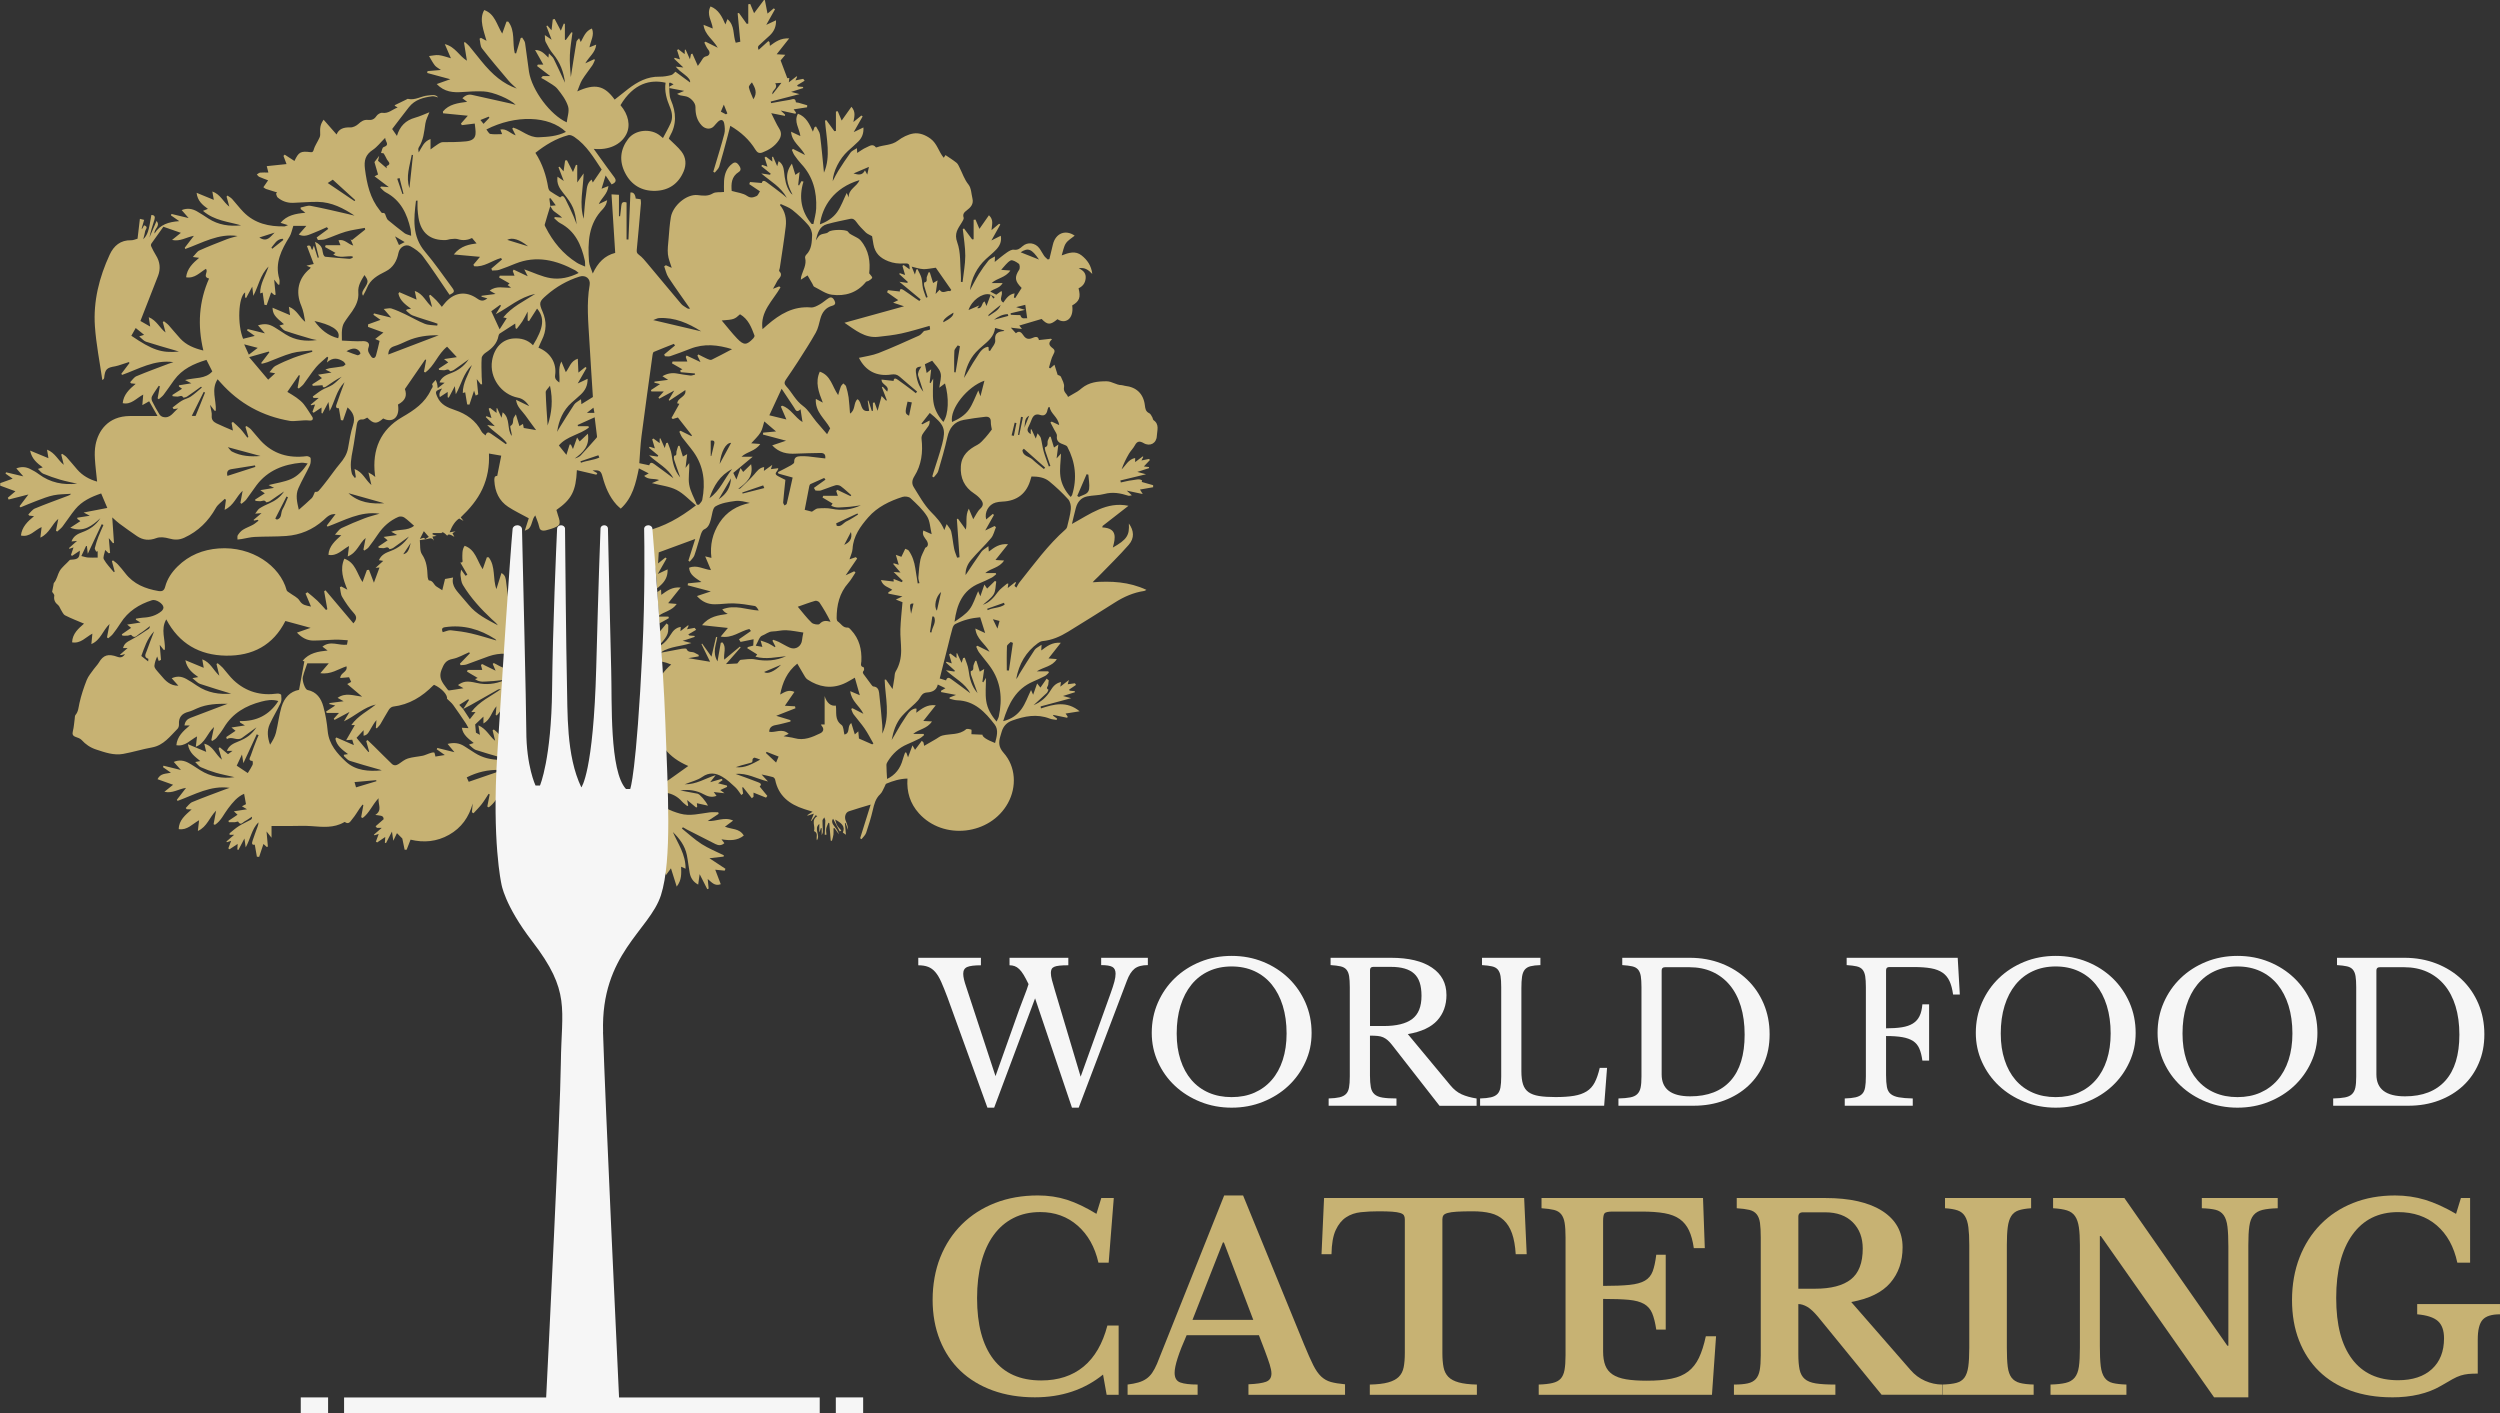 <?xml version="1.0" encoding="UTF-8"?>
<svg id="Ebene_1" data-name="Ebene 1" xmlns="http://www.w3.org/2000/svg" viewBox="0 0 1373.92 776.53">
  <rect x="0" y="0" width="1373.92" height="776.53" fill="#333333" stroke="none"/>
  <defs>
    <style>
      .cls-1 {
        fill: #f6f6f6;
      }

      .cls-2 {
        fill: #c7b273;
      }
    </style>
  </defs>
  <g>
    <path class="cls-2" d="M367.62,339.68c-.1-.27-.19-.55-.29-.82h-5.21c.08,1.23.15,2.46.23,3.71.07-.03.15-.07.22-.1,1.74-.81,3.37-1.85,5.04-2.79Z"/>
    <path class="cls-2" d="M368.54,348.83c-1.44,2.4-3.2,4.44-5.47,5.93.07,1.21.14,2.42.21,3.63,5.15-3.2,10.94-3.12,16.63-4.99-1.82-.46-3.05-.77-4.76-1.21,2.52-.82,4.58-1.5,6.64-2.17-.05-.18-.09-.37-.14-.55-.92-.06-1.84-.13-2.76-.19-.21-.21-.42-.42-.64-.63,1.44-.84,2.88-1.68,4.33-2.52-.28-.36-.55-.72-.83-1.09-1.32.24-2.63.49-4.19.78.31-.68.59-1.29.87-1.9-.09-.1-.18-.21-.27-.31-1.32,1.03-2.65,2.05-4.22,3.27.07-.87.13-1.53.2-2.36-2.76.42-4.33,2.21-5.59,4.32Z"/>
    <path class="cls-2" d="M269.27,374.39c2.53-.05,5.05-.51,7.59-.72.12-2.1.24-4.25.36-6.44-.35-.15-.7-.3-1.04-.44-1.66-.67-3.2-1.61-4.8-2.42-.2.16-.4.32-.6.48.49,1.14.97,2.28,1.59,3.74-2.72-1.33-5.12-2.51-7.52-3.69-.17.23-.35.47-.52.7.21.77.42,1.55.7,2.58h-8.02c-.12.32-.24.63-.35.95,1.85,1.09,3.69,2.18,5.86,3.46-.19.08-.65.27-1.48.61,2.81,2.11,5.64,1.25,8.24,1.2Z"/>
    <path class="cls-2" d="M366.31,342.62c-1.19,1.43-2.38,2.87-3.69,4.44.13,2.22.26,4.45.39,6.69.3-.28.6-.57.87-.88,1.2-1.36,2.38-2.9,2.99-4.57.54-1.48.3-3.24.4-4.88-.32-.27-.64-.53-.97-.8Z"/>
    <path class="cls-2" d="M633.87,230.76c-.35-.24-.32-.99-.59-1.42-.5-.8-.92-1.89-1.67-2.24-2-.92-2.21-2.52-2.43-4.38-.77-6.35-4.63-10.01-11.01-10.69-.59-.06-1.17-.38-1.76-.38-2.94.02-5.26-2.1-8.27-2.11-4.95-.02-9.61.54-13.61,3.77-.78.63-1.53,1.3-2.38,1.82-1.64,1.01-3.33,1.94-5.21,3.02-.44-1.67-2.73-2.58-2.19-5.4.34-1.74-.92-3.86-1.71-5.71-.24-.56-1.3-.78-1.81-1.06-.58-1.85-1.13-3.63-1.73-5.55-.99.86-1.66,1.44-2.34,2.03-.22-.16-.45-.31-.67-.47.76-2.41,1.18-5.02,2.4-7.17.9-1.59.94-2.47-.39-3.48-1.73-1.31-2.83-2.71-.34-4.88-.23-.1-.46-.2-.68-.3-2.1.23-4.19.47-6.52.73-.4-2.39-2.14-1.79-3.73-1.1-2.03.88-3.52.38-4.72-1.38-1.1-1.62-2.28-3-4.21-1.27-1.04-1.15-1.88-2.07-2.78-3.07,1.92.22,3.7.43,6.12.7-.94-1.18-1.34-1.69-1.47-1.86,4.05-1.2,8.08-2.39,12.28-3.63,3.25,3.37,4.75,3.44,8.71.13,4.13,2.89,9.17.03,8.09-7.55,3.98-2.3,4.78-4.44,3.49-9.43,2.26-1.06,3.62-2.74,3.9-5.37.29-2.71-1.03-4.32-3.82-5.64,3.5-.61,5.37.99,7.47,3.13-.54-4.6-2.76-7.71-5.88-10.19-3.38-2.68-7.03-1.5-10.94,0,.82-2.5,1.12-4.88,2.31-6.65,1.18-1.75,3.27-2.89,4.84-4.2-5.01-3.48-10.5-1.46-12,4.94-.62,2.65-1.28,5.29-1.91,7.93-.3.07-.59.14-.89.22-.68-.66-1.47-1.24-2-2-.95-1.34-1.65-2.87-2.64-4.19-2.27-3.02-6.39-3.61-9.2-1.12-1.47,1.31-2.64,2.26-4.83,1.94-1.16-.17-2.65.74-3.75,1.5-2.27,1.57-4.37,3.37-6.72,5.22.04-.99.08-1.7.14-3.05-1.5.92-2.82,1.34-3.55,2.25-1.91,2.36-3.69,4.85-5.28,7.43-1.73,2.8-3.2,5.76-4.95,8.95.83-6.66,3.94-12.66,8.74-17.12,1.92-1.78,3.98-3.41,5.76-5.31,1.86-1.98,3.06-4.34,2.47-7.54-1.71.86-3.21,1.61-5.16,2.59,1.81-3.24,3.36-6.01,4.9-8.77-.22-.14-.44-.29-.66-.43-1.3,1.09-2.59,2.18-4.17,3.51.11-2.86,1.4-5.52-1.42-8.17-1.8,2.57-3.49,4.99-5.23,7.49-.74-1.74-1.45-3.42-2.17-5.11-.34.05-.68.1-1.02.14v10.66c-.27.03-.55.06-.82.09-1.48-2-2.97-4-4.45-6-.23.1-.46.21-.69.31.5,4.91,1.39,9.82,1.37,14.72-.02,4.81-.96,9.61-1.49,14.41-.31-.03-.62-.06-.92-.1,0-1.3.1-2.61-.02-3.9-.52-5.97.02-12.35-1.98-17.79-1.82-4.96.39-7.53,2.44-10.86.52-.85,1.3-2.04,1.06-2.77-.66-1.99.41-2.99,1.67-3.93,2.23-1.66,3.92-3.52,3.18-6.57-.63-2.6-.64-5.75-2.18-7.65-2.29-2.84-3.26-6.11-4.83-9.18-.5-.98-.92-2.13-1.73-2.78-1.93-1.56-4.06-2.87-6.07-4.24-.33.5-.63.97-.96,1.48-2.82-3.36-3.6-7.79-7.24-10.47-2.89-2.13-6.16-3.37-9.38-2.88-3.02.46-6.13,2.07-8.62,3.95-3.54,2.68-7.8,2.21-11.57,3.66-.15.06-.44.08-.5,0-1.72-2.25-3.57-.62-5.16.03-1.81.74-3.4,2-5.1,3.05-.04-.64-.08-1.33-.15-2.63-1.44.96-2.77,1.44-3.46,2.38-2.4,3.3-4.64,6.72-6.83,10.17-1.06,1.66-1.88,3.46-3.02,5.6.22-5.48,3.8-12.4,8.34-16.56,1.93-1.77,3.95-3.43,5.78-5.29,1.95-1.98,2.98-4.4,2.77-7.68-1.8.86-3.36,1.61-5.35,2.57,1.82-3.2,3.37-5.92,4.92-8.63-.23-.16-.46-.32-.69-.49-1.31,1.07-2.63,2.14-4.39,3.58.58-3.13,1.36-5.63-1.08-8.38-1.87,2.63-3.57,5.02-5.37,7.56-.74-1.76-1.45-3.43-2.15-5.11-.33.05-.66.09-1,.14v10.68c-.29.04-.58.09-.87.13-1.46-2.02-2.92-4.03-4.39-6.05-.25.07-.5.15-.75.22.78,9.91,3.31,19.9-.57,28.62-.64-6.37-1.27-13.64-2.19-20.87-.2-1.57-1.42-3.01-2.17-4.51-.26.11-.52.22-.79.33-.29.78-.59,1.56-.94,2.5-1.89-4.22-3.71-8.18-8.22-9.85-2.38,4.34.81,8.05,1.35,12.3-1.81-.85-3.2-1.5-5.11-2.4.39,5.72,5.27,8.11,7.69,12.82-2.67-1.35-4.66-2.37-6.66-3.38-.19.2-.38.41-.57.61.45.97.78,2.03,1.38,2.89,1.15,1.64,2.36,3.26,3.72,4.72,6.51,6.94,8.65,15.37,8.23,24.57-.13,2.86-1,5.69-1.53,8.53-.33-.03-.65-.05-.98-.08-5.66-6.77-7.16-14.52-4.47-23.28-.37-.07-.75-.15-1.12-.22-.44.8-.89,1.61-1.33,2.41-.15-.12-.3-.24-.45-.36.23-2.15.47-4.3.77-7.1-1.22.84-1.78,1.22-2.32,1.59-.66-2.13-1.25-4.06-1.9-6.17-4.56,6.04-2.44,11.53.34,17.05-.64-.4-1-.84-1.32-1.3-2.36-3.43-2.92-7.39-3.35-11.4-.24-2.25-.84-4.35-2.99-5.71-.24.86-.43,1.57-.76,2.77-.9-2.06-1.6-3.66-2.29-5.25-.18.06-.36.11-.54.17.06.82.11,1.64.17,2.54-1.27-.98-2.42-1.86-3.56-2.73-.23.18-.47.36-.7.54.5,1.59.99,3.17,1.57,5-1.07-.37-1.97-.69-2.88-1.01-.18.22-.36.43-.54.65,1.75,1.41,3.49,2.83,5.24,4.24-.15.18-.31.36-.46.54-1.31-.2-2.63-.39-4.75-.71,5.12,4.41,10.68,7.26,14.04,13.42-1.11-.96-1.65-1.48-2.25-1.93-2.9-2.22-5.78-4.47-8.74-6.61-1.04-.75-2.37-1.48-2.79.37-2.19-.18-4.33-.36-6.47-.54-.13.39-.27.78-.4,1.17,2.09,1.4,4.18,2.81,5.86,3.94-.62.91-1.05,2.28-1.91,2.63-1.6.66-3.1,1.34-5.2-.13-2.25-1.58-5.43-1.82-8.42-2.72-.3-3.85-.27-7.8,3.95-10.45,1.66-1.04.75-2.69-.15-3.89-.82-1.09-1.86-1.81-3.33-.73-3.24,2.37-4.4,5.74-4.66,9.52-.14,2.06-.02,4.13-.02,6.14-2.38.25-4.63-.13-6.1.76-2.83,1.72-5.45,1.27-8.45.94-6-.66-13.58,5.77-14.67,12.18-.67,3.93-.92,7.94-1.25,11.92-.24,2.82-.65,5.68-.36,8.46.26,2.52,1.37,4.94,2.1,7.43-1.08-.49-2.16-.97-3.24-1.45-.3.21-.6.43-.9.64.75,2.02,1.15,4.25,2.3,6.01,3.82,5.82,7.9,11.47,11.89,17.18-.86.2-1.32.02-1.72-.26-1.07-.74-2.32-1.35-3.14-2.32-6.17-7.28-12.23-14.65-18.37-21.95-1.49-1.77-2.96-3.66-4.8-4.99-1.24-.9-1.36-1.55-1.23-2.91.84-8.48,1.56-16.97,2.29-25.47.06-.73-.12-1.49-.18-2.18-1.07-.16-1.91-.29-2.7-.4q-.44-3.68-2.9-3.31c-.36,8.62-.73,17.22-1.09,25.83-.35,0-.69-.01-1.04-.02v-20.32c-2.14-.71-2.78.21-2.91,1.93-.15,1.88-.42,3.75-.64,5.63-.21,0-.42-.02-.63-.03v-11.77c-1.48-.08-2.56-.14-4.09-.23.69,10.84,1.35,21.41,2.03,32.16-5.78,1.48-9.56,5.35-12.33,11.34-.85-2.61-1.91-4.53-2.06-6.51-.75-10.53-.4-20.84,7.72-29.05.66-.67,1.14-1.54,1.59-2.38.29-.55.36-1.21.68-2.36-1.9.88-3.27,1.51-4.64,2.15,1.52-3.44,4.89-5.56,5.32-9.93-1.47.58-2.41.94-3.78,1.48.79-2.57,1.47-4.79,2.23-7.29,1.2,1.79,2.24,3.34,3.29,4.9,2.24-.94,2.91-2.04,1.4-4.04-2.69-3.54-5.24-7.17-7.85-10.77-1.08-1.49-2.15-2.99-3.38-4.71,8.12.84,14.88-2.23,17.85-7.9,2.51-4.78,1.31-10.91-3.15-16.11,7.24-12.14,16.49-14.25,24.79-12.34-.7,4.69.57,9.08,2.38,13.38,1.22,2.89,1.7,5.93.39,8.89-1.23,2.75-2.76,5.36-4.21,8.13-.72-.59-1.18-.98-1.65-1.36-5-4.06-13.53-3.32-17.43,1.78-4.42,5.78-5.06,12.18-1.76,18.67,3.44,6.77,9.24,10.17,16.77,9.93,7.25-.23,12.56-3.87,15.42-10.63,1.6-3.77,1.35-7.66-1.14-10.93-1.92-2.52-4.47-4.57-6.98-7.09,0,0,.18-.68.52-1.27,3.81-6.55,3.6-13.06.62-19.96-1.16-2.69-.74-6.05-1.02-9.11-.01-.12.2-.25.45-.55.6.29,1.2.57,2.04.97-.95.54-1.58.91-2.22,1.27-.02.28-.03.55-.05.83,2.56.48,5.11.97,8.11,1.54-1.46.61-2.48,1.04-3.93,1.65.91.44,1.27.69,1.66.78.93.21,1.88.38,2.82.5,2.49.3,5.64,3.33,5.63,5.88-.03,3.86.66,7.26,3.47,10.23,1.83,1.94,4.8,2.41,6.65.39.76-.83,1.45-1.74,2.27-2.5,1.63-1.5,3-1.17,3.42,1.04.34,1.84.51,3.89.05,5.66-1.58,6.05-3.47,12.03-5.24,18.03-.27.93-.55,1.86-.83,2.79.27.15.54.3.82.46.84-1.1,2.07-2.07,2.45-3.31,1.71-5.66,3.18-11.39,4.72-17.09.46-1.72.89-3.44,1.37-5.32,5.93,3.48,10.5,7.69,13.84,13.15.97,1.59,2.06,2.17,3.87,1.48,3.58-1.37,6.7-3.36,8.87-6.58,1.41-2.09,1.8-4.15.29-6.54-1.59-2.53-2.78-5.33-4.37-8.46,2.91.58,5.21,1.04,7.52,1.5.04-.22.07-.45.11-.67-.71-.67-1.41-1.34-2.39-2.27,2.98.66,5.53,1.22,8.09,1.78.09-.22.19-.44.28-.67-.41-.56-.82-1.12-1.29-1.76,2.58-.4,4.98-.77,7.38-1.14.02-.37.05-.74.07-1.11-1.6-.46-3.19-.94-4.79-1.39-.49-.14-1.43-.15-1.44-.27-.22-2.7-2.04-1.54-3.31-1.34-3.45.54-6.88,1.21-10.31,1.83-.08-.29-.15-.58-.22-.87,5.09-1.32,10.19-2.63,15.83-4.09-1.76-.47-2.96-.79-4.62-1.23,2.52-.79,4.6-1.45,6.67-2.1-.04-.2-.09-.41-.13-.61-.94-.09-1.88-.17-2.82-.26-.14-.22-.27-.44-.41-.66,1.38-.84,2.76-1.67,4.14-2.51-.26-.34-.53-.69-.79-1.03-1.39.28-2.79.55-4.28.85.34-.7.65-1.33.96-1.97-.11-.09-.22-.18-.34-.27-1.34,1.04-2.67,2.09-4.26,3.33.12-.97.2-1.66.29-2.39-.75.07-1.3.11-1.11.1-1.34-3.56-2.52-6.71-3.68-9.77.72-.87,1.44-1.73,2.58-3.1-2.03-.12-3.36-.21-4.75-.29,2.23-2.83,4.37-5.54,6.88-8.71-4.7-.27-7.57,1.87-10.6,4.1-.08-.85-.14-1.48-.2-2.11-.22-.17-.44-.35-.66-.52-1.78,1.61-3.55,3.22-5.33,4.83-.42-.82-.48-1.82,0-2.29,1.97-1.97,4.15-3.72,6.16-5.66,2.2-2.12,3.53-4.67,3.39-8.31-1.82.86-3.37,1.59-5.36,2.52,1.77-3.15,3.3-5.87,4.82-8.58-.24-.17-.47-.33-.71-.5-1.27,1.07-2.54,2.14-3.42,2.89-.49-2.51-.97-4.98-1.45-7.45h-.52c-1.78,2.37-3.55,4.74-5.41,7.23-.72-1.73-1.42-3.41-2.12-5.08-.36.06-.72.11-1.08.17v10.65c-.28.03-.57.06-.85.09-1.43-1.99-2.85-3.99-4.28-5.98-.23.07-.47.14-.7.21.49,5.21.97,10.42,1.46,15.61-1.08.24-1.81.41-2.52.56-1.62-4.29-.33-9.42-4.55-12.98-.46,1.19-.75,1.96-1.12,2.92-1.81-4.22-3.73-8.15-8.16-9.89-2.45,4.46.85,8.08,1.21,12.15-1.74-.71-3.19-1.29-5.07-2.05.67,5.6,5.26,8,7.81,12.6-2.67-1.33-4.69-2.33-6.72-3.34-.22.17-.44.35-.66.52.69,1.29,1.19,2.73,2.11,3.82,1.52,1.81.5,3.39-.89,3.66-1.97.38-2.27,1.81-3.12,2.98-.58.8-1.14,1.62-1.66,2.36-1.05-2.37-2.03-4.56-3-6.76-.25.09-.51.18-.76.27-.16.76-.31,1.51-.58,2.84-.96-2.15-1.67-3.74-2.38-5.34-.14.05-.28.09-.42.14-.04.78-.07,1.56-.11,2.35-1.24-.96-2.36-1.82-3.48-2.68-.23.16-.46.32-.69.47.52,1.66,1.05,3.32,1.61,5.11-1.07-.32-1.98-.6-2.9-.87-.11.17-.22.33-.33.5,1.59,1.51,3.19,3.03,5.09,4.83-1.69-.19-2.96-.33-4.23-.48,1.43,1.75,3.07,2.99,4.72,4.23q3.61,2.71,3.18,4.46c-2.72-1.99-5.41-3.97-8.04-5.9-.61.51-1.36,1.6-2.32,1.85-2.08.54-4.27.92-6.4.88-6.68-.13-12.1,2.79-17.17,6.68-2.53,1.94-5,3.94-7.5,5.92-5.61-7.77-10.75-8.99-20.56-4.51,1.03-2.48,1.61-4.58,2.7-6.37,1.68-2.74,3.74-5.24,5.56-7.9.63-.93,1-2.03,1.49-3.06-.17-.12-.35-.23-.52-.35-1.42.66-2.84,1.33-4.82,2.26,2.08-3.69,5.56-5.83,6-10.29-1.49.6-2.41.97-3.7,1.48.63-3.58,2.88-6.7,1.35-10.33-3.55,1.34-4.56,4.61-6.13,7.43-.31-.69-.56-1.26-.93-2.1-.64.82-1.34,1.31-1.44,1.9-1.09,6.5-2.08,13.01-3.1,19.51-.33-4.05-.7-8.19-.51-12.3.18-4.08.91-8.13,1.41-12.19-.2-.05-.4-.11-.59-.16-1.02,1.41-2.04,2.82-3.05,4.23-.17-.06-.35-.13-.52-.19v-8.7c-.21-.03-.42-.06-.63-.09-.51,1.24-1.02,2.48-1.6,3.87-1.18-2.24-2.29-4.35-3.4-6.46-.35.1-.69.19-1.04.29-.22,1.94-.45,3.88-.68,5.93-.85-.98-1.56-1.79-2.27-2.6-.19.1-.37.2-.56.3.92,2.39,1.85,4.78,2.89,7.5-1.33-.92-2.3-1.58-3.74-2.57.17,1.65-.02,2.89.45,3.79,1.19,2.29,2.44,4.62,4.09,6.59,3.86,4.64,5.86,9.92,6.53,15.81-2.06-4.41-4.06-8.83-6.21-13.18-.49-.99-1.52-1.72-2.62-2.93-.15,1.24-.2,1.68-.27,2.33-2.07-1.93-3.71-4.18-7.33-4.21,1.62,2.87,3.01,5.33,4.53,8.03h-3.01c-.14.26-.28.53-.42.79,2.31,1.77,4.62,3.54,7.21,5.52h-4.09c-.3.34-.6.68-.9,1.02.96.53,1.97,1,2.88,1.61,2.09,1.41,4.57,2.54,6.11,4.42,2.36,2.91,4.75,6.14,5.83,9.63.81,2.6-.42,5.84-.74,8.75-8.92-4-19.14-17.56-20.75-27.87-.82-5.24-1.34-10.54-2.16-15.78-.16-1.04-1.04-1.97-1.59-2.95-.27.1-.53.2-.8.29-.84,2.81-1.68,5.63-2.52,8.44-.25-.05-.5-.09-.74-.14-1.44-5.71.38-12.26-3.57-17.34-.33,0-.66,0-.98,0-.7,1.97-1.4,3.94-2.34,6.58-3.07-4.93-4.01-10.84-9.89-12.94-1.54,2.61-1.53,5.59-1.01,8.48.5,2.83,1.48,5.58,2.27,8.42-1.09-.57-2.09-1.1-3.09-1.63-.24.16-.48.32-.72.48.42,1.8.31,4.01,1.34,5.34,4.73,6.11,9.75,12,14.74,17.9,1.29,1.52,2.89,2.78,4.35,4.16-7.46-2.69-13.17-7.34-19.57-15.25-2.19-2.71-4.34-5.46-6.57-8.13-.68-.82-1.57-1.46-2.36-2.18-.16.1-.32.2-.49.3.53,3.31,1.06,6.63,1.59,9.94-4.35-2.65-6.33-7.66-12.15-9.11,1.25,2.89,2.21,5.12,3.36,7.77-2.48-.67-4.52-1.48-6.62-1.71-1.76-.19-3.6.3-5.41.49,1.04,1.72,1.95,3.54,3.17,5.12.71.93,1.91,1.48,3.33,2.54-2.91.25-5.12.44-7.33.63-.06.34-.12.68-.18,1.02,4.09,1.11,8.18,2.21,12.71,3.44-2.75.97-4.95,1.75-7.48,2.65,4.28,4.44,9.09,4.75,14.19,4.37,3.81-.28,7.66-.49,11.47-.33,5.4.23,14.79,4.27,17.74,7.39-1.03-.28-1.85-.53-2.68-.72-7.11-1.6-14.22-3.21-21.34-4.76-2-.43-3.69.28-5.28,1.83.87.66,1.59,1.2,2.64,1.99-5.15.66-10.01,1.31-13.34,5.34.04.32.07.65.11.97,4.48.44,8.96.87,13.59,1.33-1.28,1.46-2.53,2.87-3.77,4.29.16.3.32.59.47.89,2.16-.27,4.32-.54,7.11-.88.16,1.97.64,4.01.4,5.96-.33,2.75-2.66,3.58-5.32,3.84-4.23.4-8.43.42-12.65.42-.81,0-1.7.47-2.41.93-1.5.96-2.91,2.05-4.32,3.07v-5.71c-3.77,1.33-4.76,4.62-6.51,7.37-.14-.93-.41-2.03,0-2.68,2.62-4.05,2.99-8.63,3.67-13.21.31-2.13,1.45-4.14,2.21-6.2-2.63,1.02-5.2,2.25-7.9,3-5.14,1.43-8.35,4.66-9.94,10-.96-1.38-1.76-2.55-2.62-3.79,3.09-4.03,6.11-8.06,9.22-12.01,3.26-4.14,7.96-5.36,12.85-5.99,1.03-.13,2.15.41,3.22.65-1.55-1.91-3.59-1.22-5.55-1.08-3.75.27-7.11,2.81-11.07,1.86-.26-.06-.62.25-.92.39-2.03.98-4.05,1.96-6.07,2.95-.12.06-.18.23-.33.44.46.26.91.52,1.67.95-3,1.13-5.08,3.48-8.45,2.94-.99-.16-2.62.84-3.22,1.78-1.19,1.83-2.64,2.34-4.61,2.12-2.18-.25-3.71.74-5.29,2.21-1.15,1.07-3.02,1.99-4.52,1.92-3.6-.16-6.25.82-7.48,3.87-2.32-2.64-4.66-5.31-7.13-8.12-1.85,2.68-2.05,4.27-1.87,8.28.05,1-.65,2.06-1.11,3.04-.75,1.6-1.83,3.08-2.32,4.75-.35,1.18-.49,1.93-1.92,1.76-5.44-.68-6.48-.08-8.8,4.85-1.78-1.15-3.57-2.32-5.36-3.48-.23.23-.45.45-.68.68.49,1.33.99,2.65,1.68,4.51-3.76.39-7.23.75-10.86,1.13.31,1.22.56,2.2.89,3.52-1.63,0-3.1-.1-4.54.05-.63.07-1.21.65-1.81,1.01.45.45.81,1.07,1.35,1.31,1.63.73,3.33,1.32,4.85,1.9-.67.99-1.16,1.71-1.65,2.43-.31.45-.64.9-.95,1.35.47.33.9.79,1.42.97,2.02.69,4.08,1.29,6.12,1.92-.19.23-.38.46-.58.69.29.71.39,1.65.92,2.09,2.42,2.04,5.28,3.03,8.45,2.93,4.53-.14,9.05-.6,13.57-.53,7.59.11,14.05,3.46,20.19,7.54-1.22-.17-2.36-.58-3.53-.84-6.85-1.56-13.68-3.22-20.58-4.52-1.72-.32-3.67.58-5.52.92.02.29.04.57.06.86.75.59,1.49,1.19,2.55,2.03-5.4.47-10.18,1.37-13.64,5.52,1.35.43,2.42.76,4.09,1.29-1.05.39-1.44.66-1.83.67-8.56.19-16.47-1.57-22.69-7.95-2.19-2.24-4.06-4.78-6.17-7.1-.71-.78-1.72-1.28-2.59-1.9-.16.19-.31.39-.47.58.51,1.84,1.01,3.68,1.52,5.52-3.3-2.42-4.7-6.69-9.33-8.33.35,2,.58,3.34.8,4.61-3.28-1.35-6.37-2.62-9.46-3.89.48,4.47,3.27,6.67,6.22,8.83-.8.33-1.43.58-2.71,1.1,6.34,5.46,13.96,5.9,20.96,7.96-6.4.66-12.47-.18-17.98-3.73-2.12-1.37-4.2-2.81-6.41-4.03-2.49-1.37-5.15-1.87-8.28-.62,1.29,1.48,2.41,2.76,3.83,4.39-3.5-.84-6.48-1.56-9.46-2.28-.08.27-.16.54-.25.8,1.31.91,2.62,1.82,4.55,3.16-5.81.42-10.55,1.79-13.58,6.8-.42-2.68,3.5-4,1.11-6.89-1.39,3.2-2.66,6.12-3.92,9.04.7-3.37,1.74-6.57,2.75-9.79.47-1.51.16-2.54-1.69-2.54-1.43,8.92-2.04,10.83-4.46,13.34.42-1.71.84-3.03,1.04-4.38.16-1.07,2.05-2.49-.58-3.29-.37.66-.73,1.3-1.09,1.94-.09-.04-.18-.07-.27-.11.45-1.55.9-3.1,1.4-4.82-.73-.18-1.41-.34-2.34-.57-.46,3.88-.88,7.41-1.29,10.92-1.17.3-2.34.88-3.5.85-5.87-.16-9.56,3.04-11.82,7.93-5.75,12.43-9.05,25.55-8.12,39.25.68,9.93,2.67,19.76,4.08,29.64.77-.43.97-.82,1.01-1.22.49-4.66,1.38-5.57,6.01-6.32,1.11-.18,2.18-.59,3.26-.92,1.44-.45,2.87-.94,4.31-1.41.12.17.23.33.35.5-1.5,1.98-3.01,3.97-4.51,5.95.14.2.28.4.43.6,9.09-3.22,17.68-8.48,28.21-7.02-1.04.35-1.83.58-2.6.87-5.92,2.25-11.88,4.41-17.71,6.86-1.38.58-2.33,2.17-3.47,3.3.16.21.33.42.49.63.76.08,1.51.17,2.55.28-3.61,3.01-6.65,5.94-7.13,10.62,4.71,1,7.45-2.73,11.27-4.71-.18,2.15-.31,3.69-.48,5.78,1.52-.86,2.45-1.39,3.74-2.11,1.57,2.76,3.09,5.44,4.6,8.1-5.45,0-10.32-.02-15.19,0-12.03.06-17.4,8.21-18.86,15.81-.47,2.45-.52,5.04-.37,7.55.24,4.2.79,8.39,1.22,12.68-4.29-1.21-8.03-3.29-10.97-6.69-1.94-2.24-3.8-4.55-5.79-6.74-.68-.75-1.63-1.24-2.46-1.85-.16.14-.32.28-.49.42.47,1.88.93,3.77,1.4,5.65-3.2-2.57-4.72-6.58-9.2-8.35.33,1.99.56,3.39.77,4.7-3.25-1.35-6.41-2.66-10.09-4.18.99,4.74,3.94,6.94,6.95,9.22-.87.28-1.52.49-2.65.86,1.18,1.1,1.91,2.22,2.93,2.63,3.05,1.25,6.17,2.36,9.33,3.28,3.05.89,6.19,1.47,9.29,2.18-7.69.85-14.78-.54-21.06-5.22-1.52-1.14-3.21-2.1-4.93-2.93-2.24-1.08-4.61-1.3-7.43-.25,1.29,1.47,2.38,2.72,3.85,4.39-3.5-.82-6.5-1.53-9.5-2.24-.09.24-.19.49-.28.73,1.34.95,2.68,1.89,3.93,2.78-2.36.85-4.6,1.65-6.83,2.45,0,.46-.02.92-.03,1.38,2.73,1.01,5.46,2.01,8.37,3.09-1.43,1.22-2.81,2.39-4.18,3.56.15.33.29.66.44.99,3.41-.87,6.83-1.74,10.88-2.78-1.89,2.5-3.38,4.47-4.88,6.45.17.21.34.42.52.63,3.03-1.23,6.03-2.54,9.09-3.67,3.01-1.12,6.03-2.36,9.16-2.99,3.11-.63,6.36-.56,9.55-.79-.6.74-1.26.93-1.9,1.17-6,2.27-12.05,4.44-17.97,6.9-1.42.59-2.43,2.15-3.62,3.27.15.21.3.42.44.63.8.1,1.59.19,2.69.33-3.59,2.93-6.65,5.92-7.2,10.62,4.89,1.12,7.56-2.98,11.37-4.64-.23,1.98-.42,3.56-.68,5.81,5.06-2.4,6.3-7.36,9.84-10.31-.42,2.17-.84,4.34-1.26,6.51.22.16.44.32.66.48,1-.93,2.15-1.75,2.97-2.82,2.38-3.11,4.48-6.45,6.96-9.47,3.71-4.51,8.81-6.82,14.24-8.68,1.12,2.63,2.1,4.94,3.38,7.97-4.3.83-8.34,1.61-13.02,2.51,1.44.75,2.22,1.17,3.39,1.78-2.57.4-4.71.74-6.85,1.07,0,.22,0,.45-.01.67.58.41,1.15.83,1.7,1.22-1.79,1.17-3.54,2.31-5.57,3.64,7.31,2.71,11.99-1.06,16.56-5.26-2.42,3.8-5.8,6.19-9.91,7.68-2.51.91-4.9,2.08-5.97,5.11,1.06-.1,1.89-.18,3.04-.29-1.63,1.44-3.04,2.69-4.45,3.94.1.13.2.25.29.38.75-.25,1.5-.51,2.23-.76-.51,1.51-.96,2.87-1.42,4.23.22.13.44.26.66.39,1.39-.93,2.77-1.85,4.24-2.83-.09,3.91-.86,4.73-4.41,4.94-.42.02-1,.02-1.23.28-1.83,2.03-4.24,3.85-5.48,5.98-1.13,1.94-1.44,4.58-3.1,6.51-.25.29-.21.82-.3,1.25-.23,1.15-.45,2.3-.72,3.68.3.5,1.31,1.41,1.19,2.13-.38,2.3.42,3.82,2.16,5.2.68.54.91,1.61,1.43,2.39.74,1.12,1.3,2.66,2.36,3.2,3.38,1.73,6.95,3.08,10.4,4.55-2.9,2.56-6.37,5.37-6.56,10.28,4.78.8,7.45-2.83,11.15-4.79-.19,1.98-.35,3.6-.56,5.74,5.2-2.22,6.2-7.45,10-11.04-.56,2.92-.99,5.14-1.42,7.37.24.16.47.31.71.47.84-.76,1.81-1.41,2.5-2.29,1.49-1.93,2.93-3.91,4.22-5.97,4.1-6.55,10.16-10.36,17.34-12.66,2.05-.66,6.12,1.81,6.27,3.95.05.67-.5,1.6-1.06,2.07-2.92,2.44-6.39,3.41-10.15,3.58-1.32.06-2.62.36-3.93.55,0,.2-.02.4-.03.6.75.44,1.51.89,2.6,1.53-2.47.38-4.59.7-7.39,1.13,1.19.98,1.72,1.42,2.18,1.8-1.8,1.24-3.47,2.39-5.13,3.55.13.25.26.5.39.75.94,0,1.89.06,2.83-.02.68-.05,1.77-.62,1.97-.38,1.98,2.46,3.3.02,4.6-.71,2.03-1.14,3.79-2.74,5.67-4.15-.03.73-.26,1.25-.66,1.51-3.04,1.97-6,4.08-9.2,5.75-3.14,1.64-4.19,2.34-4.91,4.81h2.51c-1.56,1.35-2.91,2.53-4.27,3.7.75.25,1.14.09,1.55-.04.34-.11.69-.19,1.27-.35q-1.47,2.47-4.04,1.53c-5.22-1.9-7.85-1.05-10.34,3.19-.74,1.25-1.86,2.28-2.7,3.48-1.38,1.98-3.07,3.87-3.94,6.07-1.63,4.13-3.04,8.39-4,12.71-.51,2.29-.56,4.58-2.18,6.49-.39.46-.31,1.32-.41,2.01-.33,2.28-.44,4.61-1.01,6.83-.44,1.72-.1,2.62,1.55,3.22,1.13.41,2.45.8,3.21,1.63,2.27,2.5,4.8,4.23,8.11,5.31,4.84,1.58,9.62,3.3,14.74,2.38,5.33-.96,10.54-2.6,15.87-3.56,6.42-1.16,9.9-6.12,14.04-10.25.54-.54.83-1.63.78-2.43-.24-3.83,1.52-5.95,5.17-6.88,1.67-.42,3.25-1.24,4.84-1.94,5.35-2.35,11.01-2.52,16.71-2.5-.86.42-1.77.68-2.65,1.01-5.92,2.24-11.85,4.47-17.75,6.75-1.78.69-2.99,1.91-3.3,4.18h2.91c-3.74,3.13-6.94,6.1-7.36,10.84,4.88.83,7.59-2.87,11.36-4.83-.25,2.1-.44,3.67-.68,5.7,5.21-2.02,6.14-7.31,10.04-10.88-.62,2.94-1.07,5.09-1.52,7.24.19.14.39.28.58.43.77-.56,1.71-1,2.29-1.72,1.47-1.83,2.9-3.72,4.11-5.73,4.72-7.82,11.98-11.96,20.51-14.17,2.95-.77,6.01-1.34,9.35-.32-5.05,7.83-12.12,11.27-21.25,11.01.09.28.19.56.28.85.79.47,1.58.94,2.6,1.55-2.47.38-4.59.71-7.39,1.14,1.25,1.01,1.78,1.44,2.24,1.82-1.81,1.22-3.46,2.33-5.1,3.43.11.39.22.78.32,1.18,2.79-1.92,5.6,1.29,8.4-.78,2.54-1.88,5.1-3.72,7.87-5.74-2.76,4.01-5.11,5.79-10.09,7.83-2.5,1.02-4.99,2.05-6.16,5.09h3.12c-1.18.86-1.91,1.4-2.51,1.83-1.61-1.35-3.07-2.58-4.53-3.81-.21.22-.41.43-.62.65.54,1.85,1.09,3.7,1.82,6.19-3.66-2.92-4.8-7.6-9.7-8.77.43,1.79.73,3.08,1.07,4.48-3.31-1.39-6.42-2.7-10.07-4.23.71,4.9,4,6.86,6.82,9.28-.87.16-1.52.28-2.81.52,1.25,1.2,2.01,2.37,3.07,2.84,2.69,1.2,5.47,2.24,8.3,3.06,3.22.93,6.52,1.56,10.22,2.42-6.75,1-13.23-.35-18.69-3.74-2.22-1.38-4.35-2.91-6.65-4.14-2.43-1.29-5.04-1.78-8.04-.49,1.32,1.48,2.51,2.81,3.96,4.43-3.46-.85-6.54-1.6-9.61-2.36-.09.27-.17.54-.26.8,1.33.93,2.65,1.87,4.35,3.06-2.88.67-5.7.22-7.36,3.56,2.93,1.05,5.67,2.02,8.56,3.06-1.55,1.25-2.94,2.36-4.79,3.85,4.49,1.08,7.68-1.58,11.91-2.13-1.93,2.49-3.49,4.52-5.06,6.54.14.2.27.4.41.6,9.3-3.41,18.16-8.65,28.59-7.17-.9.32-1.88.64-2.83,1-5.92,2.25-11.88,4.39-17.72,6.83-1.39.58-2.38,2.14-3.55,3.25.17.22.33.45.5.67.82.04,1.65.07,2.72.12-3.43,3.08-7.03,5.9-7.08,10.83,4.71.7,7.43-2.81,11.18-4.89-.24,2.15-.42,3.69-.67,5.89,5.17-2.36,6.29-7.46,10.03-11.18-.56,3.02-.98,5.24-1.39,7.46.25.12.49.23.74.35,3.4-2.19,4.93-6.01,7.31-9.08,2.44-3.16,4.85-6.3,8.72-7.98.37,2.04.71,3.9,1.03,5.69-.77.41-1.39.75-2.22,1.19,1.05.61,1.81,1.05,2.8,1.62-2.46.39-4.57.72-7.23,1.13,1.11,1.04,1.61,1.5,2.01,1.88-1.79,1.21-3.42,2.31-5.05,3.41.12.23.23.47.35.7,1.1,0,2.21.04,3.31-.02.59-.03,1.6-.48,1.7-.32,1.4,2.43,2.58.36,3.69-.2,1.38-.7,2.63-1.66,3.94-2.5.06.88-.19,1.41-.61,1.64-2.2,1.21-4.52,2.22-6.64,3.55-1.8,1.13-3.38,2.58-5.04,3.93-.11.09-.01.44-.01.84h2.5c-1.6,1.38-2.92,2.53-4.25,3.68.08.13.17.26.25.39.75-.24,1.5-.48,2.36-.75-.58,1.53-1.08,2.83-1.57,4.12.22.18.43.36.65.53,1.44-.95,2.89-1.9,4.49-2.95-.07,1.15-.13,2.12-.18,3.08.2.07.4.13.6.2,1.02-1.94,2.04-3.87,3.3-6.27.25,1.78.44,3.09.7,4.9,2.67-4.77,3.29-10.06,6.99-13.78.06.9-.21,1.66-.48,2.41-.91,2.54-1.88,5.05-2.7,7.61-.38,1.19-.72,2.62,1.18,2.25.39,2.19.78,4.4,1.16,6.61.42.03.83.06,1.25.09.78-2.35,1.56-4.7,2.35-7.09.61.56,1.21,1.1,1.8,1.64.22-.06.43-.12.65-.19-.24-2.63-.47-5.26-.75-8.33.97,1.22,1.62,2.04,2.75,3.46v-6.45c3.52,0,6.91,0,10.29,0,3.9,0,7.82-.22,11.69.07,6.11.47,12.18,1.13,17.83-2.1.15-.09.4-.23.47-.17,2.27,1.67,3.17-.53,4.14-1.67,1.52-1.77,2.68-3.85,4.01-5.79.5-.72,1.05-1.4,1.58-2.1.15.09.31.18.46.26-.41,2.22-.81,4.45-1.22,6.67.28.14.55.29.83.43,3.67-2.7,5.28-7.23,8.74-10.87-.37,3.42,2.28,6.6-1.8,9.19,2.31.44,4.62,0,4.59,2.35-1.64,1.44-3.03,2.65-4.42,3.87.24.29.48.58.72.87h2.68c-1.59,1.37-2.96,2.55-4.32,3.73.11.13.21.25.32.38.76-.25,1.52-.51,2.31-.77-.57,1.55-1.06,2.89-1.55,4.24.23.15.47.29.7.44,1.43-.96,2.86-1.93,4.45-3-.08,1.26-.15,2.22-.21,3.18.2.06.41.13.61.19,1.01-1.95,2.03-3.9,3.29-6.33.26,1.79.45,3.11.73,5.05.78-1.63,1.32-2.76,2.01-4.2,1.09,1.09,2.01,2.02,2.94,2.95.39,1.9.84,4.04,1.28,6.18.37,0,.74,0,1.1,0,.7-1.81,1.41-3.62,2.15-5.55,7.34,1.79,14.46,1.11,21.15-2.66,6.8-3.83,10.92-9.69,13-17.22-.15,1.61-.29,3.22-.44,4.83.3.18.59.36.89.54,1.51-1.66,3.13-3.24,4.51-5.02,1.39-1.79,2.53-3.77,3.78-5.66.2.1.4.2.6.3-.44,2.23-.88,4.47-1.32,6.7.26.15.52.29.78.44,2.72-1.9,4.38-4.72,6.15-7.44-.09-3.78-.13-7.94-.08-12.47-5.71,1.97-11.23,3.87-17.04,5.86-.29-.63-.67-1.47-1.11-2.42,5.76-2.92,11.67-4.31,18.15-4.1.02-1.79.05-3.63.1-5.53-4.84-.07-9.49-1.07-13.78-3.8-1.98-1.26-3.94-2.56-5.93-3.8-2.64-1.64-5.47-2.07-9.06-1.17,1.27,1.53,2.36,2.84,3.78,4.55-3.46-.86-6.43-1.59-9.4-2.33-.12.24-.23.49-.35.73,1.34.95,2.68,1.91,4.44,3.16-2.03.33-3.65.59-5.15.84-.26-.86-.4-2.21-.72-2.25-.87-.12-1.83.27-2.72.55-1.19.38-2.32.99-3.52,1.24-2.71.56-5.54.7-8.17,1.51-1.81.56-3.39,1.91-5.01,3-1.32.89-2.67,1.07-3.81-.03-3.31-3.17-6.52-6.44-9.79-9.67-1.17-1.15-2.37-2.27-3.56-3.4-.24.18-.49.35-.73.53.53,1.93,1.06,3.86,1.6,5.79-.15.08-.29.15-.44.23-2.25-2.7-4.5-5.4-6.49-7.8,1.24-1.34,2.5-2.7,3.88-4.19v3.04c2.4-.37,2.98-2.34,3.93-3.84.99-1.58,1.79-3.27,3.14-4.73-.11,1.41-.23,2.81-.34,4.22.17.1.34.21.51.31.68-.78,1.49-1.49,2.02-2.36,1.58-2.6,2.97-5.32,4.61-7.88.49-.77,1.48-1.62,2.32-1.72,8.9-1.08,16-5.46,22.14-11.71.12-.12.3-.17.45-.25,4.32,1.93,7.56,5.75,7.03,7.61,1.29,1.28,2.54,2.23,3.42,3.45,2.4,3.3,4.66,6.71,6.95,10.1.47.69.82,1.46,1.47,2.64-1.48-.1-2.46-.16-3.65-.23.58,3.88,3.55,5.99,6.53,8.38-.72.25-1.3.45-2.65.91,1.5,1.19,2.5,2.48,3.78,2.91,4.4,1.45,8.86,2.7,13.31,3.99.1-3.6.26-7.39.47-11.39,0-.02,0-.05,0-.11-1.2-1.37-2.45-2.67-3.89-3.74-.22.16-.44.32-.66.48.47,1.92.95,3.84,1.42,5.76-3.18-2.54-4.72-6.54-9.2-8.49.31,1.99.54,3.42.82,5.21-1.11-.61-1.91-1.06-2.19-1.21-.16-1.74-.28-2.98-.42-4.51,1.22-1.16,2.71-2.57,4.54-4.31v3.78c3.96-2.12,4.41-6.36,7.15-9.46-.17,1.95-.3,3.36-.42,4.76.19.1.38.19.57.29.68-.81,1.48-1.55,2.03-2.44.38-.63.75-1.27,1.12-1.91.24-4.39.52-9.46.82-14.89-4.83,1.98-9.79,2.56-15,1.36-5.36-1.23-7.26-.93-10.27,1.17.93.54,1.8,1.04,3.02,1.75-2.89.46-5.4.89-7.93,1.22-.29.04-.72-.42-.97-.73-.65-.81-1.26-1.67-1.86-2.52-1.74-2.48-2.61-4.73-1.29-8.1,1.27-3.23,2.35-5.28,6.08-5.98,3.14-.59,6.06-2.39,9.08-3.65.14.19.28.37.43.56-1.83,1.9-3.65,3.8-5.48,5.7.11.28.23.55.34.83,1.1-.12,2.28-.05,3.3-.41,4.1-1.43,8.13-3.07,12.23-4.5,3.06-1.07,6.1-1.47,9.13-1.41.55-9.81,1.13-19.93,1.67-28.92-.43-3.52-.79-7.05-1.29-10.56-.24-1.71-.3-3.65-2.57-4.84-.97,3.1-1.87,5.96-2.77,8.83-2.13-5.82-.33-12.37-4.22-17.47-.34,0-.68-.01-1.02-.02-.69,1.99-1.39,3.98-2.29,6.55-3.15-4.7-3.94-10.73-9.91-12.86-1.49,2.11-1.27,4.7-1.26,7.26,0,.8.66,2.1-1.12,1.92,1.29,2.23,2.58,4.47,3.87,6.7-.33.21-.66.41-.99.62-.85-1.18-1.69-2.36-2.45-3.42-.11.97-.46,2.13-.32,3.23.23,1.76.39,3.71,1.27,5.17,4.29,7.13,9.89,13.22,15.94,18.9,1.14,1.06,2.4,1.99,3.3,3.31-5.83-3.13-11.77-5.99-16.03-11.21-1.16-1.42-2.41-2.75-3.57-4.17-2.63-3.24-6.1-6.09-4.99-10.89-1.64.3-2.99.55-4.44.82-.42,1.72-.97,3.96-1.52,6.18-1.32-.84-2.29-1.44-3.23-2.06-1.46-.96-1.81-3.26-4.11-3.33-.27,0-.67-1.41-.71-2.19-.21-4.26-.47-8.31-3.1-12.15-1.34-1.95-.86-5.15-1.2-7.79,1.36-.2,2.19-.33,3.02-.45,0,0,0,0,0,0,1.57-.03,3.44-1.62,4.79.75-.25-.63-.5-1.26-.88-2.25.84-.14,1.59-.27,2.35-.4-.76-.26-1.51-.53-2.27-.79.02-.25.03-.49.05-.74h4.93q.41-1.35,3.13,1.49.38-1.65,3.87.57c-.34-.66-.68-1.32-1.03-2,.44-.27.88-.54,1.67-1.03-1.29.22-2.22.37-3.24.54q2.11-5.58,5.27-7.59c.6.34,1.25.7,2.36,1.32-.7-.89-1.07-1.35-1.54-1.94,4.82-4.58,9.12-9.56,11.93-15.63,2.83-6.12,3.91-12.6,3.6-19.45,2.46.43,4.78.83,6.75,1.17-.75,3.79-1.47,7.4-2.21,11.12-1.65-.09-1.64,1.46-1.56,2.8.32,5.89,2.58,10.9,7.58,14.2,3.51,2.31,7.36,4.11,11.32,6.29-.58,1.81-1.33,4.14-2.2,6.84.57-.31,1.21-.61,1.91-.88,2.29-1.83,1.81-5.25,3.87-7.54.77,2.17,1.63,3.99,2.05,5.91.05.21.1.41.16.59.43,2.46,2.98,2.04,5.39,1.21.35-.09.71-.19,1.05-.3,5.17-1.7,5.54-2.47,3.82-7.5-.33-.97-.59-1.97-.86-2.9,8.37-5.86,10.73-10.42,11.25-21.88,3.61.85,7.16,1.68,10.71,2.51.17-.29.35-.57.52-.86-.88-.49-1.75-.99-2.63-1.48,3.91-.32,4.65.26,5.49,3.38,1.52,5.69,3.72,11.06,7.75,15.5.64.7,1.39,1.29,2.27,2.1,6.53-5.98,8.29-13.95,9.96-22.14,1.78.91,3.45,1.77,5.41,2.78-.88.49-1.56.86-2.5,1.38,2.29,2.31,5.36,1.19,8.23,2.27-1.35.57-2.36.99-3.99,1.68,4.95,1.29,9.64,1.75,13.55,3.74,3.91,2,7.05,5.52,10.67,8.5-8.96,6.94-17.35,11.63-27.69,14.19-.08.02.49,1.08.41,1.1,3.46,2.08,3,4.53,3.31,8.83.06.89,1.9,9.73,2.68,21.49.72-.63,1.44-1.26,2.13-1.92,2.26-2.17,3.73-4.75,3.58-8.52-1.83.86-3.39,1.59-5.39,2.53,1.77-3.11,3.31-5.82,4.85-8.53-.22-.17-.45-.34-.67-.51-1.28,1.03-2.56,2.06-4.03,3.25.14-2.22.25-4.1.37-6.07,6.58-2.42,13.25-4.87,20.07-7.38-1.22,3.84-2.5,7.88-3.78,11.93.24.18.48.36.73.55.89-1.16,2.13-2.2,2.59-3.51,1.31-3.68,2.23-7.5,3.45-11.22.36-1.1.95-2.56,1.83-2.96,2.53-1.14,3.11-3.28,3.77-5.56.72-2.49.87-6.16,2.54-7.14,3.16-1.85,7.19-2.47,10.94-2.96,2.55-.33,5.25.43,7.94,1.07-7.07,1.49-12.74,4.81-16.69,10.87-3.81,5.86-5.32,12.22-4.43,19.34-.97-.24-1.83-.45-3.43-.84,1.15,2.71,2.09,4.95,3.19,7.55-4.13-.42-7.85-3.1-12.04-1.27.33,3.93,3.45,5.56,6.8,7.82-2.97.29-5.2.51-7.42.73-.05.36-.1.72-.15,1.07,4.01,1.07,8.01,2.13,12.72,3.38-2.82.94-5.03,1.67-7.63,2.53,2.8,3.17,6.01,4.51,9.67,4.53,3.56.02,7.14-.62,10.69-.48,3.79.14,7.59.73,11.33,1.4.93.17,1.67,1.4,2.26,2.51-6.67-.37-13.02-3.45-20.06-.62.7.76.98,1.15,1.34,1.44.39.31.85.52,1.7,1.03-5.24.78-10.15,1.3-14.13,6.2,5.08.54,9.53,1.02,14.22,1.52-1.17,1.39-2.37,2.82-3.98,4.74,6.4,1.16,10.7-3.05,15.75-4.16.3.37.59.73.89,1.1-2.19,1.52-4.38,3.03-6.57,4.55.28.48.57.97.85,1.45,2.32-.47,4.64-.95,7.17-1.46-.05,1-.11,2.15-.19,3.49-.98.26-1.96.52-2.93.78-.13.21-.27.42-.4.63,1.78,1.12,3.56,2.23,5.51,3.45-.06.08-.34.44-.97,1.24,5.84,1.62,11.33.2,16.83-.28-5.47,2.51-11.09,2.91-17,1.76-2.54-.49-5.3,0-7.94.24-.5.04-.93.96-1.86,2-1.45.08-3.78.2-6.23.34,2.73-3.1,5.4-6.14,8.07-9.17l-.43-.43c-2.78,2.31-5.55,4.61-8.59,7.14-.51-3.33,1.4-6.9-1.01-9.47-.3.07-.6.14-.9.21-.56,3.2-1.12,6.39-1.8,10.23-2.96-4.96-.72-9.13-.14-13.31-.22-.05-.43-.1-.65-.15-.83,3.58-1.66,7.15-2.52,10.88-1.62-2.27-3.36-4.72-5.11-7.17-.13.08-.26.16-.39.25,1.58,3.24,3.17,6.49,4.74,9.71-4.35-.71-8.67-1.42-11.98-1.97,1.19-.21,3.43-.59,5.67-.98.02-.26.05-.52.07-.79-.79-.42-1.57-.84-2.36-1.25-1.41-.72-3.55.15-4.36-2.08-.11-.3-1.63-.24-2.45-.1-3.69.65-7.37,1.38-11.49,2.17.09,1.63.18,3.26.27,4.88,1.74.34,3.49.89,5.26,1.64-1.98,1.68-3.59,3.45-4.9,5.29.37,7.35.67,14.29.85,20.21.11,3.56.23,7.2.35,10.71.12,3.46.23,6.9.34,10.29,3.01,3.88,7.24,6.89,12.74,9.27-1.58,1.13-2.93,2.12-4.31,3.08-2.69,1.88-5.31,3.86-8.03,5.68.02,2,.03,3.97.02,5.91,3.34.52,6.37,2.01,8.8,4.78.86.99,2,1.74,3.01,2.6l.47-.38c-.18-.92-.36-1.85-.58-2.96,1.82,1.51,3.41,2.83,5.01,4.15.17-.16.35-.31.52-.47-.06-.68-.13-1.37-.18-1.94,2.02.45,3.86.86,6.1,1.35-1.26-2.63-4.52-6.34-5.68-6.57-3.03-.61-6.07-1.15-9.55-1.8,4.82-.67,8.94-.03,12.84,2.09,2.15,1.17,4.42,1.94,7.09.88-.54-.75-.98-1.35-1.53-2.1,1.89.22,3.52.4,5.92.67-1.18-.89-1.74-1.3-2.34-1.75,1.35-.63,2.57-1.2,3.79-1.76-.06-.25-.12-.5-.18-.75-1.5-.38-3-.75-4.82-1.21,1.03-.73,1.76-1.24,2.49-1.75-.16-.23-.32-.47-.48-.7-1.95.57-3.89,1.13-6.32,1.84,1.06-1.36,1.85-2.36,3.03-3.88-5.88,1.82-10.62,5.16-17.08,5.05,3.65-1.47,7.03-2.19,9.62-4.03,3.88-2.75,7.5-2.21,11.02-.15,2.65,1.54,4.96,3.72,7.23,5.83,1.29,1.2,2.2,2.81,3.28,4.24.33-.27.66-.54.98-.81-.16-1.1-.32-2.19-.48-3.29.13-.08.27-.17.4-.25,1.62,2.04,3.25,4.07,4.87,6.11.31-.26.62-.52.93-.79v-2.29c2.36.94,4.62,1.85,6.88,2.76.24-.32.48-.64.72-.95-1.42-1.73-2.85-3.47-4.22-5.15,1.71-1.52-.2-2.1-1.16-2.48-3.93-1.56-7.93-2.94-12.04-4.44,6.19-.69,11.42,2.63,17.78,4.15-1.42-1.55-2.28-2.49-3.54-3.87,2.56.57,4.44.9,6.25,1.44.51.15,1.1.86,1.21,1.39,1.77,8.94,7.86,13.57,16,16.19,1.35.44,2.71.85,4.59,1.44-1.28.84-2.07,1.37-2.87,1.89.04.1.08.19.12.29,1.03-.33,2.06-.67,3.44-1.11-.68,1.69-1.14,2.85-1.59,4,.07.02.13.05.2.07.8-1.07,1.6-2.15,2.39-3.22.3.17.6.35.9.52-3.69,2.23-.87,5.66-1.83,8.21,2.55,1,1.06,3.35,1.59,5.07,2.14-2.84-1.94-6.24,1.34-9.01v4.3c.09,0,.17,0,.26,0,.19-.66.38-1.33.56-1.99.16.02.33.03.49.05v3.81c.42-.73.66-1.5.65-2.27-.03-1.91-.27-3.82-.23-5.72.01-.59.67-1.16,1.03-1.75.19.62.56,1.24.54,1.86-.05,2.56-.21,5.11-.34,7.67.32,0,.64-.02.96-.02-.06-1.1-.3-2.24-.12-3.3.2-1.13.8-2.2,1.22-3.3.16.08.31.16.47.24.26,3.22.53,6.43.79,9.65.22.02.44.04.65.06.29-1.14.69-2.26.83-3.42.14-1.14.03-2.3.03-3.46.17-.05.35-.1.52-.15.83,1.16,1.65,2.31,2.48,3.47-.44-1.56-1.27-2.86-2.25-4.04-1.69-2.05-1.87-3.39-.96-4.53,1.13,2.16,2.4,4.57,3.66,6.99.28-.17.57-.35.85-.52-.79-.95-1.73-1.82-2.34-2.88-.54-.94-.7-2.09-1.03-3.15,3.23,1.77,5.79,3.71,4.21,7.15.63.45,1.06.75,1.7,1.2-.2-2.22-.39-4.3-.57-6.38.12-.03.25-.05.37-.08.46,1.28.92,2.56,1.38,3.84-.04-1.8-.57-3.41-1.25-4.96-.91-2.07-.26-4.64,1.7-5.31,3.88-1.32,7.83-2.42,11.96-3.68-1.93,6.19-3.86,12.35-5.79,18.51.26.16.52.32.77.48.86-1.14,2.08-2.17,2.52-3.45,1.4-4.11,2.69-8.29,3.67-12.51.76-3.25,1.47-6.32,4.07-8.75,1.15-1.07,1.67-2.81,2.48-4.25.29-.52.45-1.35.88-1.53,3.65-1.52,7.4-2.71,11.62-2.8-.5,7.41,1.49,13.73,6.27,19.07,13.4,14.99,39.24,12.04,48.94-5.58,4.94-8.96,4.35-20.06-2.36-27.62-2.73-3.08-2.85-5.72-1.83-9.07.28-.91.54-1.84.82-2.75.92-2.93,2.78-4.89,5.74-5.95,6.79-2.44,13.58-3.79,20.63-1.05,1.17.45,2.5.48,3.76.71.08-.24.16-.48.25-.72-.75-.55-1.51-1.09-2.26-1.64.1-.12.19-.25.29-.37,2.52.52,5.04,1.05,7.56,1.57.07-.22.15-.45.22-.67-.39-.59-.79-1.18-1.12-1.67,2.49-.4,4.86-.77,7.72-1.23-7.15-5.88-14.21-3.89-21.29-1.58-.05-.37-.1-.74-.15-1.11,5.48-1.48,10.96-2.95,16.78-4.52-1.58-.42-2.75-.73-4.5-1.2,2.61-.82,4.6-1.45,6.59-2.08-.05-.19-.09-.38-.14-.57-.93-.09-1.86-.18-2.79-.27-.1-.2-.19-.39-.29-.59,1.26-.86,2.53-1.72,3.79-2.58-.2-.3-.39-.6-.59-.9-1.3.18-2.6.35-3.97.54.18-.62.35-1.23.66-2.34-1.83,1.42-3.21,2.5-4.73,3.67.15-1.02.25-1.72.37-2.56-3.02.66-4.53,2.66-5.86,4.85-2.17,3.56-5.12,6.17-9.19,7.86,2.57-2.35,4.97-4.5,7.29-6.72.45-.43.61-1.18.9-1.78-1.68-.79-.31-1.73-.16-2.63.14-.83.2-1.68.29-2.51-.38-.31-.76-.62-1.14-.93-1.11,1.6-2.22,3.2-3.42,4.92-.59-.75-1.02-1.29-1.81-2.28-.81,2.29-1.46,4.14-2.2,6.23-.48-1.08-.8-1.82-1.15-2.62-1.77,3.65-3.04,7.4-5.25,10.47-2.26,3.13-5.47,5.57-10.06,6.64,2.94-9.7,7.04-17.69,16.41-21.75,2.23-.97,4.46-1.97,6.62-3.09.8-.41,1.4-1.2,2.09-1.81-.11-.24-.22-.48-.34-.72h-6.34c3.98-2.5,8.49-2.62,11.05-6.73-1.96-.16-3.27-.27-4.58-.37,2.24-2.85,4.34-5.52,6.76-8.6-4.83-.42-7.72,1.97-10.74,4.22.04-.89.08-1.59.16-3.12-1.67,1.19-3.08,1.74-3.78,2.77-2.95,4.39-5.7,8.93-8.51,13.42-.28.44-.44.95-.71,1.4-.2.35-.48.66-.95,1.29,1.51-8.42,5.36-14.93,11.91-19.75.74-.54,1.65-1.07,2.53-1.15,5.17-.48,9.76-2.5,14.1-5.17,8.6-5.3,17.19-10.62,25.71-16.05,4.99-3.18,10.27-5.48,16.15-6.35.35-.05.66-.33,1.17-.6-9.55-4.48-19.42-4.94-29.53-4.16,1.06-1.29,2.21-2.21,3.23-3.26,5.58-5.74,11.34-11.33,16.6-17.34,3.23-3.69,2.87-7.81.05-11.71.42,6.52-1.07,8.83-8.81,13.24,1.49-5.45,2.54-10.65-5.78-11.08.06-.27.12-.55.18-.82,4.66-3.63,9.31-7.25,14.2-11.06-12.04-2.49-21.09,4.56-31.07,9.98.78-3.22,1.41-6.01,2.14-8.77.87-3.27,2.83-5.68,6.22-6.38,3.11-.64,6.39-.51,9.43-1.33,4.61-1.24,8.89-.44,13.22.96.45.15,1.02-.11,1.9-.22-1.06-.98-1.78-1.66-2.77-2.57,2.94.63,5.51,1.18,8.78,1.87-.82-1.33-1.19-1.92-1.53-2.47,2.5-.44,4.87-.86,7.23-1.27,0-.37,0-.75.01-1.12-2.09-.59-4.18-1.19-6.26-1.78.06-.28.13-.57.19-.85-1.55-1.11-3.58-.3-5.34-.12-2.14.22-4.24.82-6.35,1.25-.09-.37-.18-.74-.26-1.1,4.45-1.07,8.9-2.15,14.1-3.41-1.98-.53-3.17-.85-4.8-1.29,2.5-.8,4.5-1.45,6.49-2.09-.03-.2-.07-.4-.1-.59-.88-.1-1.76-.21-2.76-.32,1.16-1.24,2.23-2.37,3.29-3.51-.14-.21-.27-.43-.41-.64-1.38.28-2.75.56-4.21.86.35-.71.67-1.34,1-1.98-.1-.09-.21-.17-.31-.26-1.33,1-2.65,2-4.16,3.13v-2.25c-3.77.72-5.07,4.01-7.45,6.27,1.05-3.05,2.44-5.86,4.02-8.57.96-1.65,2.42-3.02,3.3-4.7,1.25-2.39,2.72-2.4,4.81-1.17,3.46,2.03,7.06.09,7.23-3.93.12-3.02,1.6-6.42-1.87-8.74ZM426.05,45.75c.81-.05,1.75-.11,3.38-.22-1.9,2.44-3.41,4.38-4.92,6.33-.56-2.45,3.41-3.02,1.53-6.11ZM413.25,45.27c1.7,2.96,3.19,5.7.78,9.27-.93-2.33-1.97-4.33-2.45-6.45-.19-.84.87-1.96,1.67-2.82ZM397.79,57.49c.74,1.85,1.34,3.36,1.94,4.86-.26.16-.53.33-.79.49-.88-.47-1.76-.94-2.78-1.48.5-1.2.96-2.27,1.63-3.87ZM141.22,406.06c-1.17,3.07-2.42,6.12-3.43,9.25-.3.94-1.74,2.76,1.02,2.89.05,0,.28,1.53,0,2.14-.68,1.47-1.62,2.82-2.63,4.51-2.11-1.41-4.09-2.73-6.09-4.06.97-2.07,1.8-3.83,2.9-6.16.3,1.89.51,3.18.77,4.78,2.54-5.49,4.94-10.67,7.33-15.85.35.15.7.3,1.05.45-.31.68-.64,1.36-.91,2.05ZM257.31,384.28c.14.15.29.3.43.45-1.05,1.63-2.1,3.26-3.15,4.89,1.43-.75,2.88-1.46,4.29-2.26,4.89-2.76,9.75-5.56,14.64-8.3.49-.27,1.11-.31,1.74-.31-5.43,3.9-11.78,6.6-16.3,12.58h2.36c-1,1.27-1.9,2.39-3.12,3.93-1.3-1.97-2.49-3.78-3.68-5.6-.68-.72-1.36-1.45-2.13-2.27,1.81-1.15,3.36-2.13,4.92-3.12ZM244.66,344.67c10.06-1.48,19.11,1.15,27.5,6.57.19.12.3.35.64.76-4.75-1.35-9.2-2.8-13.74-3.85-3.71-.86-7.51-1.4-11.3-1.77-1.36-.13-2.82.64-4.47,1.06-.57-1.49-.66-2.48,1.36-2.78ZM326.68,226.9h-4.15c1.48-1.17,2.49-1.97,3.62-2.87.15.82.31,1.7.52,2.87ZM312.43,74.24c.94-.25,2.34.43,3.27,1.06,6.72,4.58,10.7,11.49,14.96,17.87-1.73,2.53-3.28,4.8-4.88,7.13-.13-.33-.34-.85-.65-1.62-2.85,2.19-2.6,5.38-3.04,8.11-.72,4.46-.9,9-1.31,13.45-2.55-8.23-.27-16.48-.03-24.96-1.04,1.49-2.09,2.97-3.52,5.01v-9.56c-.23-.06-.46-.11-.69-.17-.53,1.27-1.05,2.53-1.66,4-1.16-2.28-2.23-4.38-3.3-6.48-.34.04-.68.08-1.02.12-.27,1.86-.53,3.72-.85,5.96-.76-.88-1.48-1.71-2.2-2.55-.2.1-.4.19-.6.29.92,2.37,1.83,4.75,2.92,7.57-1.35-.93-2.29-1.58-3.44-2.37-.6,3.86,1.14,6.49,3.19,9.02,5.19,6.39,6.52,9.37,7.31,17.2-.56-1.49-1.05-3.02-1.7-4.47-1.43-3.16-2.87-6.33-4.45-9.42-1.01-1.96-1.81-2.05-2.88-.93-1.89-1.14-3.78-2.16-5.52-3.4-.58-.41-.96-1.36-1.09-2.11-1.1-6.68-3.17-13-7.02-18.99,5.5-4.35,11.38-7.93,18.18-9.74ZM302.44,113.15c-.18-1.35-.37-2.69-.55-4.04.21-.07.43-.14.64-.2.92,1.25,1.84,2.5,2.9,3.94-1.21.13-2.11.22-2.99.31ZM302.43,113.24c.62.96,1.07,2.08,1.9,2.77,1.44,1.2,3.12,2.11,4.6,3.62-1.34-.11-2.67-.22-4.01-.34-.12.2-.24.41-.37.61,1.07.91,2.01,2.05,3.22,2.68,8.35,4.37,11.7,11.99,13.62,20.57.2.89.11,1.85.19,3.36-1.82-.83-3.29-1.31-4.56-2.12-7.64-4.82-13.15-11.55-17.2-19.54-.23-.45-.57-1.04-.45-1.45.96-3.41,2.02-6.79,3.05-10.17ZM311.04,72.49c-4.84,2.4-9.82,2.73-14.92,2.95-5.48.23-9.29-3.89-14.1-5.31-.16.18-.33.37-.49.55.55,1.09,1.1,2.18,1.87,3.71-3.11-1.1-5.03-3.87-8.42-3.2.37.96.66,1.73.97,2.53-2.24,0-4.41.23-6.48-.11-.81-.14-1.41-1.56-2.17-2.46,15.96-8.16,34.4-7.63,43.73,1.35ZM290.22,135.35c-3.75-1.15-7.51-2.31-11.47-3.52,2.66-1.52,6.79-.28,11.47,3.52ZM268.59,64.11c.12.2.24.4.37.59-.99,1.03-1.98,2.07-3.22,3.37-.57-.7-1.04-1.28-1.72-2.12,1.68-.68,3.13-1.26,4.58-1.85ZM228.62,110.32c.28-.03.56-.06.84-.09,0,1.55-.07,3.11.02,4.66.09,1.56.28,3.12.51,4.67,1.3,8.41,6.48,12.69,14.99,12.36.94-.04,1.86-.46,2.8-.53,1.28-.09,2.67-.32,3.84.05,3.04.99,5.81.36,7.79-.63,1.1,1.31,1.95,2.32,2.5,2.97-3.65.51-8.62,1.13-12.52,6.06,5.12.47,9.6.87,14.4,1.31-1.21,1.44-2.42,2.88-3.63,4.31.13.28.26.56.39.84,5.46.67,9.82-3.15,14.79-4.5.19.27.37.54.56.8-1.96,1.67-3.92,3.34-5.87,5.01.14.35.28.71.41,1.06,1.32-.11,2.72.02,3.94-.39,2.97-.99,5.87-2.19,8.77-3.36,11.68-4.72,22.53-1.98,33.04,3.68.52.28.95.73,1.83,1.42-5.07,2.54-10.28,3.64-15.33,2.85-4.87-.76-9.49-3.08-14.57-4.84.66,1.33,1.18,2.37,1.9,3.8-2.83-1.34-5.28-2.5-7.72-3.65-.16.26-.32.51-.49.77.29.78.58,1.55.94,2.54h-8.08c-.13.33-.26.66-.39,1,1.92,1.09,3.84,2.19,5.76,3.28-.15.13-.55.47-1.07.92.72.53,1.32.96,1.92,1.4-3.89.3-8.01-1.34-11.77,1.64,1,.57,1.86,1.06,3.22,1.83-2.88.37-5.29.68-7.7.99-.01.16-.03.33-.04.49,1.03.29,2.05.59,3.24.93-1.88,1.49-3.34,1.71-5.47.19-6.5-4.62-13.18-3.46-18.19,2.79-.38.47-.76.94-1.36,1.68-1.05-1.27-1.97-2.49-3.01-3.58-1.03-1.08-2.19-2.03-3.3-3.04-.24.15-.47.31-.71.46.52,1.92,1.03,3.83,1.7,6.33-3.55-2.85-4.8-7.31-9.55-8.87.39,1.9.67,3.26.98,4.73-3.27-1.42-6.37-2.76-9.47-4.1-.17.26-.34.52-.51.78.79,3.76,3.67,5.95,6.94,8.33-1,.18-1.66.29-2.33.41-.12.21-.25.42-.37.64,1.16.89,2.19,2.12,3.5,2.61,3.9,1.45,7.91,2.61,11.87,3.89.65.21,1.29.47,1.93.7-.07.34-.14.68-.21,1.02-2.3-.3-4.77-.17-6.86-1-3.77-1.49-7.28-3.6-10.95-5.34-2.4-1.14-4.85-2.25-7.37-3.07-1.04-.34-2.34.12-4.21.27,1.58,1.81,2.72,3.13,4.16,4.79-3.46-.85-6.49-1.6-9.52-2.35-.11.26-.22.51-.32.77,1.34.95,2.68,1.9,3.92,2.78-2.35.85-4.6,1.66-6.84,2.47,0,.46-.02.92-.03,1.39,2.75,1,5.49,2.01,8.47,3.1-1.47,1.15-2.86,2.24-4.53,3.55.94.41,1.57.69,2.41,1.06-.64,2.65-1.19,5.37-1.98,8.01-.5,1.68-1.86,1.87-2.78.37-.88-1.45-2.15-2.69-1.28-4.93.92-2.35-.87-3.46-3.35-3.32-3.76.21-7.55-.18-11.32-.32,0-2.4-.14-4.13.05-5.82.15-1.33.45-2.76,1.12-3.89,1.34-2.23,3.01-4.27,4.5-6.42,2.13-3.08,3.66-6.5,3.35-10.25-.33-3.84,1.58-6.61,3.36-9.62,2.23,2.99,2.23,3.74.19,6.95-.9,1.42-2.01,2.85-.96,4.41.7-1.36,1.54-2.69,2.1-4.13,1.88-4.87,5.98-7.07,10.32-9.24,4.07-2.03,6.22-5.74,7.05-10.15.58-3.09,3.82-5.19,6.6-3.65,2.52,1.4,5.12,3.2,6.82,5.47,4.8,6.41,9.15,13.15,13.68,19.76.34.49.67.98,1,1.44,2.73-1.37,2.95-1.86,1.34-4.04-4.87-6.58-9.51-13.37-14.8-19.6-7.31-8.6-6.19-18.26-5.01-28.09ZM278.48,174.88c-1.36,2.13-2.71,4.23-3.9,6.1-1.4-3.02-2.86-6.18-4.59-9.93,1.27-.92,3.07-2.22,4.86-3.52.16.16.32.32.47.48-.96,1.55-1.92,3.11-2.88,4.66,7.11-3.64,12.99-9.33,21.7-11.14-6.38,4.12-12.8,7.08-17.56,12.89,1.02.24,1.47.35,1.91.45ZM241.12,184.25c-9.2,3.51-18.31,6.99-27.74,10.59.11-2.66,1.17-3.93,3.38-4.6,2.39-.74,4.68-1.85,6.98-2.88,5.51-2.46,11.32-3.2,17.39-3.11ZM170.72,251.75c-.05-.44-1.47-1.15-2.17-1.06-9.87,1.29-18.45-1.14-25.34-8.56-1.84-1.98-3.46-4.15-5.28-6.15-.68-.75-1.64-1.24-2.48-1.85-.19.15-.38.3-.57.45.54,1.86,1.08,3.72,1.62,5.59-.19.11-.38.23-.57.34-1.23-1.58-2.36-3.24-3.71-4.71-1.29-1.41-2.78-2.63-4.19-3.93-.25.17-.5.35-.75.52.23,1.39.47,2.77.71,4.23-3.1-1.34-6.11-2.53-9.01-3.95-1.65-.81-2.85-1.97-2.62-4.27.16-1.66-.5-3.4-.94-5.93,1.16,1.51,1.85,2.4,2.53,3.3.21-.01.43-.03.64-.04.36-5.71-2.69-11.68,1-17.3.54.6,1.1,1.22,1.65,1.84,10.22,11.5,22.96,18.47,38.1,21.05,1.5.26,3.1-.02,4.66-.08,1.9-.07,3.84-.41,5.7-.16,1.92.26,2.53-.47,2.05-1.78-1.58-2.4-3.04-4.89-4.8-7.15-1.09-1.4-2.58-2.55-4.03-3.62-1.6-1.18-3.37-2.14-5.01-3.15,2.16-3.13,4.25-6.17,6.34-9.21.18.07.36.14.54.21-.41,2.22-.82,4.44-1.23,6.66.21.16.43.32.64.49.89-.8,1.93-1.49,2.64-2.42,2.32-3.05,4.35-6.33,6.8-9.26,1.8-2.15,4.09-3.88,6.16-5.8.19.15.38.31.57.46-.18.7-.37,1.41-.71,2.72,3.19-2.99,6.15-2.45,9.05-.54.51.34.82,1,1.22,1.51-.51.39-.97,1.03-1.53,1.13-2.4.43-4.82.67-7.23,1.03-.62.09-1.22.37-2.37.73,1.36.67,2.17,1.07,3.38,1.66-2.54.4-4.67.74-7.41,1.18,1.05.91,1.58,1.37,2.16,1.87-1.77,1.13-3.53,2.26-5.3,3.39.07.29.14.57.22.86,1.79-.11,3.58-.22,5.43-.34.06,1.79,1.26,1.17,2.2.54,2.67-1.79,5.26-3.69,8.29-5.19-1.64,1.47-3.14,3.15-4.96,4.36-1.79,1.19-3.96,1.79-5.83,2.88-1.79,1.05-3.41,2.4-5.11,3.61.14.26.28.52.42.77h2.89c-1.65,1.38-3.03,2.54-4.42,3.69.06.12.12.24.18.36.7-.13,1.41-.27,2.21-.42-.49,1.37-.97,2.71-1.44,4.05.22.16.44.31.65.47,1.4-.93,2.8-1.86,4.33-2.88v3.07c.17.07.34.14.51.21,1.01-1.92,2.02-3.85,3.31-6.3.23,1.75.4,2.96.66,4.97,2.92-5.42,3.65-11.22,8.16-15.84-1.59,4.36-3,7.96-4.19,11.63-.32,1-1.23,2.83,1.09,2.67.37,2.19.74,4.35,1.11,6.52.39.05.79.1,1.18.15.81-2.34,1.62-4.68,2.47-7.12,2.99,2.61,4.44,5.47,3.02,9.75-1.36,4.1-1.97,8.47-2.76,12.74-.63,3.4-2.43,6.05-4.61,8.62-2.23,2.63-4.17,5.5-6.28,8.23-1.75,2.26-3.47,4.55-5.4,6.65-.5.54-1.73.41-1.9.44-.69,1.41-.96,2.64-1.71,3.39-2.15,2.14-4.49,4.08-7.14,6.43-.99-4.23-1.89-8.06-.25-11.78,1.88-4.28,4.3-8.32,6.28-12.56.56-1.19.6-2.74.46-4.08ZM127.53,248.2c-.78-.4-1.29-1.33-2.31-2.45,6.53,1.77,12.24,3.32,17.96,4.86-5.42.45-10.72.1-15.64-2.42ZM140.34,256.6c-5.07,1.63-10.13,3.26-15.36,4.94-.47-1.95-.06-3.34,2.15-3.7,4.33-.71,8.66-1.39,12.99-2.08.07.28.15.56.22.84ZM143.83,199.93c1.08-.3,2.19-.52,3.24-.91,4.48-1.67,8.84-3.72,13.43-4.99,3.54-.98,7.35-1,11.04-1.44.03.25.06.5.09.75-3.46,1.08-6.98,2.02-10.36,3.3-3.4,1.29-6.74,2.79-9.97,4.48-1.17.61-1.91,2.01-3.22,3.46,1.45.26,2.16.39,3.15.56-1.17,1.07-2.22,2.04-3.85,3.53-3.53-4.18-6.98-8.27-10.47-12.4,4.07-1.16,7.43-2.11,10.79-3.07.12.13.23.27.35.4-1.49,1.94-2.98,3.88-4.47,5.82.08.17.16.34.24.51ZM136.75,194.91c-.83-1.84-1.62-3.58-2.56-5.68,2.7.71,4.85,1.27,7.46,1.95-1.71,1.3-3.12,2.38-4.89,3.73ZM172.82,176.41c8.26,1.86,14.8,4.75,13.03,9.48-5.58-1.38-9.67-4.76-13.03-9.48ZM190.39,193.03c3.41-1.97,5.42-1.89,7.06-.09.35.39.75,1.26.58,1.48-.35.44-1.17.93-1.62.8-1.84-.53-3.61-1.29-6.01-2.2ZM217.12,129.9c2.03,1.21,3.46,2.05,5.29,3.14-1.32.68-2.19,1.12-3.15,1.62-.66-1.47-1.22-2.72-2.14-4.76ZM226.28,85.1c.23.03.45.05.68.08-.65,6.12-1.3,12.24-1.94,18.22-2.11-6.3.17-12.23,1.26-18.29ZM219.59,97.85c.72,2.88,1.44,5.76,2.16,8.65-.19.05-.38.1-.57.15-.96-2.81-1.92-5.62-2.88-8.43.43-.12.86-.24,1.29-.37ZM204.83,82.4c2.41-1.6,4.25-4.07,6.85-6.65,0,2.12,2.84,3.81-.92,5.13-.74.26-.92,2.1-1.35,3.21.53.1,1.31.01,1.53.33.68.99,1.11,2.14,1.7,3.19.7,1.25,2.7,2.51-.14,3.65-.12.05.02.74.04,1.23-1.61-1.38-3.1-2.67-4.78-4.11.17-.75.4-1.75.62-2.74-.82,1.09-1.64,2.18-2.59,3.43.58,2.02,1.25,4.34,1.97,6.84-.32.16-.79.4-1.93.98,2.71,2.05,5.06,3.83,7.86,5.95-1.75-.13-3.04-.23-4.32-.33-.14.18-.28.36-.42.54,1,.9,1.88,2.04,3.04,2.65,8.23,4.31,11.73,11.76,13.65,20.27.22.99.19,2.03.31,3.61-1.48-.56-2.71-.75-3.6-1.41-3.13-2.33-6.15-4.8-9.16-7.28-.48-.39-.67-1.14-.98-1.73-.48-.91-.29-2.41-2.13-2.11-.37.06-.94-.91-1.36-1.44-5.34-6.65-7.09-14.47-8.15-22.75-.6-4.69.27-7.82,4.26-10.47ZM180.11,100.58c1.68-1.1,2.54-1.67,2.78-1.84,4.22,3.85,8.28,7.54,12.34,11.24-.14.18-.28.36-.42.54-4.75-3.21-9.5-6.42-14.71-9.94ZM155.34,131.19c.13.22.26.44.39.67-2.03,1.62-4.07,3.24-6.1,4.85-.16-.2-.32-.4-.48-.6,1.73-2.05,2.96-4.72,6.18-4.91ZM150.91,127.84c-2.29,2.19-4.15,5.56-8.38,2.68,2.96-.94,5.67-1.81,8.38-2.68ZM134.7,160.69v2.79c.19.09.39.17.58.26,1.01-1.87,2.01-3.74,3.35-6.22.22,1.87.36,3.1.58,5.06,2.97-5.5,3.7-11.46,8.39-16.1-1.74,5.23-4.7,9.42-4.62,14.76.7-.24,1.12-.38,1.37-.46.32,2.22.65,4.47.97,6.72.41.06.82.12,1.23.18.81-2.3,1.63-4.6,2.48-7.02.53.45,1.12.95,1.72,1.46.24-.05.48-.11.73-.16-.26-2.65-.52-5.31-.81-8.3.87,1.09,1.55,1.94,2.23,2.79.22-.02.44-.03.66-.05,0-1.02.24-2.1-.04-3.04-2.64-8.88,1.19-16.13,5.61-23.31.98-1.6,1.29-3.6,2.07-5.91h7.16c-1.48,1.68-2.69,3.07-4.17,4.75,3.23,1.59,5.7.02,8.17-.89,2.48-.92,4.87-2.1,7.3-3.16.25.32.5.63.75.95-2.13,1.58-4.26,3.15-6.39,4.73.24.46.48.91.72,1.37,1.32-.12,2.73.01,3.95-.41,3.79-1.29,7.44-3.01,11.26-4.14,3.42-1,7.02-1.43,10.54-2.11.08.3.15.61.23.91-2.44,1.94-4.88,3.89-7.31,5.83-.25-.17-.5-.33-.75-.5.44,1.03.88,2.05,1.49,3.48-2.96-.8-4.81-3.74-8.12-2.89.38.94.69,1.72,1.09,2.7h-8.15c-.11.33-.23.66-.34,1,1.95,1.09,3.9,2.18,5.75,3.22-.14.11-.53.4-1.22.93,3.5,2.14,7.17.67,10.59.96.04.26.07.53.11.79-.61.2-1.24.62-1.84.58-4.41-.31-8.82-.69-13.22-1.14-.41-.04-.91-.7-1.08-1.17-.31-.89-.39-1.87-.61-2.8q-.64-2.7-4.01-4.23c.75,3.02,1.44,5.8,2.13,8.57-.21.06-.43.12-.64.18-.63-2-1.25-4-2.09-6.68-.43,1.24-.65,1.84-.84,2.39-1.08-.49-.26-3.32-2.97-2.17,1.24,3.29,2.46,6.52,3.73,9.9-1.22.28-2.36.53-4,.9,1.07.48,1.66.74,2.36,1.05-.18.24-.27.46-.44.6-6.43,5.23-8.05,12.73-4.75,20.41,1.18,2.74,1.6,5.8,2.15,8.83-3.14-2.38-4.47-6.6-8.98-8.3.26,1.8.45,3.15.66,4.61-3.21-1.36-6.31-2.67-9.65-4.08.24,3.55,1.07,4.68,6.29,9.06-.67.2-1.26.37-2.5.74,1.27,1.19,2.07,2.5,3.19,2.89,4.67,1.62,9.43,2.98,14.17,4.39,1.06.32,2.17.46,3.25.69-6.14.86-11.9.18-17.14-3.09-2.07-1.29-4.07-2.7-6.16-3.94-3.17-1.88-5.36-2.13-9.08-1.07,1.2,1.39,2.29,2.65,3.82,4.42-3.53-.88-6.51-1.63-9.5-2.37-.12.25-.23.5-.35.75,1.34.96,2.68,1.91,4.25,3.03-2.3.57-4.33,1.07-6.4,1.58-3.22-7.7-2.69-22.91,1.09-25.51ZM86.82,151.72c1.53-3.99,1.16-7.83-1.17-11.49-.99-1.56-1.8-3.23-2.59-4.91-.18-.38-.13-1.08.12-1.43,2.26-3.24,4.58-6.43,6.61-9.28,3.66,1.28,6.49,2.26,9.61,3.35-1.48,1.19-2.9,2.34-4.86,3.91,4.52,1,7.72-1.5,12.02-2.27-1.96,2.54-3.49,4.54-5.03,6.54.09.23.18.47.28.7,9.39-3.35,18.3-8.72,28.77-7.13-1.87.55-3.91.99-5.83,1.73-5.1,1.97-10.19,3.96-15.17,6.19-1.26.56-2.11,2.06-3.6,3.6,1.6.22,2.39.33,3.44.47-3.46,2.91-6.59,5.88-7.15,10.68,4.75.82,7.57-2.67,10.86-4.62,1.66,1.58-2.11,4.41,1.77,5.32-5.58,12.56-6.44,25.67-3.15,39.56-5.01-1.22-9.34-2.96-12.69-6.58-2.19-2.36-4.18-4.9-6.34-7.3-.76-.84-1.75-1.48-2.63-2.21-.21.14-.42.29-.63.43.51,1.91,1.01,3.83,1.52,5.74-3.28-2.44-4.75-6.54-9.23-8.41.29,1.91.5,3.28.79,5.16-2.12-1.21-3.92-2.24-5.38-3.07,3.28-8.38,6.51-16.52,9.65-24.69ZM72.18,184.52c.78-1.38,1.56-2.77,2.4-4.26,1.61,1.31,3.01,2.44,4.62,3.75-.7.23-1.28.41-2.7.87,1.51,1.21,2.49,2.49,3.76,2.91,5.18,1.7,10.46,3.14,15.7,4.68.62.18,1.24.39,2.38.74-9.53.91-14.55-.8-26.15-8.68ZM83.6,220.47c-.36-.74-.44-1.95-.08-2.64,1.08-2.02,2.46-3.88,3.72-5.81.2.08.41.17.61.25-.41,2.22-.82,4.44-1.23,6.66.21.16.43.31.64.47.89-.8,1.93-1.49,2.64-2.43,1.99-2.63,3.84-5.38,5.77-8.06,4.41-6.11,10.79-9.01,17.79-11.13,1.16,2.29,2.2,4.36,3.21,6.35-3.87,4.32-9.46,3.27-14.96,4.73,1.5.78,2.29,1.19,3.44,1.79-2.56.42-4.69.76-6.81,1.11,0,.22,0,.44-.01.66.58.42,1.17.84,1.71,1.23-1.79,1.15-3.57,2.29-5.35,3.44.07.22.14.45.21.67.91.08,1.82.23,2.72.21,1.06-.02,2.24-1.08,3.12.52.09.16,1.5-.16,2.09-.56,2.59-1.75,5.1-3.6,7.65-5.42.15.16.3.32.45.48-2.02,1.67-3.93,3.49-6.09,4.95-1.48,1.01-3.4,1.36-4.95,2.3-1.78,1.08-3.38,2.47-5.06,3.72.19.29.38.57.57.86.83-.11,1.66-.21,2.49-.32-2.63,1.86-4.17,5.65-8.26,4.67-.76-.18-1.61-.78-2.01-1.44-1.45-2.36-2.82-4.78-4.03-7.26ZM112.69,215.73c-1.71,4.28-3.4,8.56-5.18,12.8-.07.17-.92.02-2.12.02,2.34-4.69,4.45-8.94,6.57-13.18.25.12.49.24.74.36ZM54.15,294.75c-.79,2.1-1.5,4.26-2.03,6.44-.14.56.48,1.32.75,1.98.27-.08.54-.16.81-.24v3.5c-1.84,0-3.58.1-5.31-.03-1.16-.09-2.29-.5-3.66-.82.96-2.06,1.77-3.79,2.59-5.52.16.02.31.03.47.05.14,1.23.28,2.46.48,4.23,2.68-5.7,5.16-10.97,7.65-16.25.32.14.63.28.95.43-.9,2.08-1.88,4.13-2.68,6.25ZM80.58,357.89c-.5,1.45-1.8,3.31.94,4.16.09.03-.05.79-.11,1.45-1.41-1.12-2.49-1.98-3.75-2.98,1.72-4.58,3.05-9.4,7.04-13.56-1.52,4.01-2.91,7.44-4.12,10.93ZM154.7,388.47c-1.38,4.64-1.88,9.54-3.06,14.24-.58,2.32-1.84,4.47-3.21,6.55-1.4-3.88-1.83-7.68-.2-11.26,1.83-4.02,4.19-7.8,6.05-11.81.57-1.23.39-2.88.26-4.31-.03-.32-1.37-.82-2.03-.72-9.16,1.29-17.27-.94-24.06-7.27-2.21-2.07-3.97-4.62-6.01-6.89-.83-.92-1.86-1.67-2.79-2.5-.22.13-.45.27-.67.4.46,1.91.92,3.82,1.56,6.45-3.42-3.14-4.82-7.3-9.38-9,.32,1.86.56,3.21.81,4.66-3.25-1.34-6.43-2.66-10.11-4.18.94,4.68,3.8,6.91,7.11,9.28-.94.17-1.61.29-3.23.57,1.76,1.37,2.82,2.7,4.18,3.16,5.8,1.97,11.7,3.69,17.13,5.37-6.37.54-12.89-.39-18.77-4.37-1.95-1.31-3.9-2.65-5.96-3.75-2.86-1.53-5.17-1.57-7.96-.34,1.25,1.39,2.43,2.72,3.67,4.1-4.53.08-7.17-2.74-9.67-5.8-.92-1.12-1.96-2.14-2.82-3.3-.4-.53-.75-1.32-.68-1.94.18-1.53.62-3.03,1.52-5.05.29.84.57,1.67.86,2.51.41-.21.83-.43,1.24-.64-.22-2.58-.45-5.16-.71-8.25.89,1.13,1.53,1.94,2.17,2.76.22-.01.44-.02.66-.03.39-5.47-2.48-11.19.78-16.72,6.99,13.3,18.23,19.71,32.8,19.94,14.58.23,25.94-5.69,32.66-19.05,4.45,1.21,8.85,2.41,13.86,3.77-2.73.95-4.95,1.72-7.51,2.62,2.76,2.9,5.65,4.39,9.1,4.37,4-.02,8-.42,12-.51,2.23-.05,4.47.21,6.84.34-.21,1.13-.34,1.86-.45,2.43-4.49.62-9.02-2.46-13.49,1.08,1,.75,1.78,1.33,2.85,2.13-5.28.53-10.14,1.31-13.74,5.64.49.17.89.31.96.34-.98,5.26-1.92,10.33-2.91,15.64-4.95.87-8.18,4.45-9.64,9.37ZM195.66,432.71c-.24-.84-.44-1.56-.82-2.9,4.11-.37,8.01-.71,11.91-1.06.04.2.08.39.11.59-3.69,1.11-7.39,2.22-11.21,3.37ZM193.09,398.47h1.93c-1.46,2.54-2.94,5.11-4.78,8.31,1.71-.13,2.41-.18,3.35-.25.27.89.56,1.83.9,2.96-3.43-1.5-6.55-2.86-9.66-4.21-.17.23-.34.47-.51.7.73,3.86,3.74,6.05,6.95,8.45-.98.15-1.6.25-2.3.36.03.33-.03.66.09.78,1.01.89,1.93,2.15,3.12,2.54,5.11,1.66,10.3,3.05,15.47,4.54.72.21,1.46.38,2.15.71-7.12.7-14.33.18-19.64-4.73-4.79-4.43-9.37-9.53-10.06-16.81-.43-4.56-1.19-9.16-2.4-13.57-1.21-4.41-3.67-8.07-8.73-9.07-1.27-.25-3.05-5.02-2.52-7.2.65-2.66,1.69-5.22,2.43-7.44h11.81c-1.64,1.92-2.87,3.36-4.63,5.41,5.81.86,9.77-2.27,14.36-3.77.78,3.23-3.34,3.4-3.42,6.43,1.59-.14,3.12-.27,4.84-.42.32.72.71,1.57,1.16,2.57-.71.38-1.33.71-2.17,1.16,2.71,2.29,5.3,4.48,8.21,6.95-4.66-.54-9.12-2.45-13.5.65,1.1.62,1.97,1.11,3.31,1.87-2.93.38-5.36.69-7.79,1-.02.18-.03.36-.05.54,1.04.26,2.09.52,3.24.81-1.7,1.11-3.35,2.19-5.01,3.27.09.27.18.53.27.8h6.79c-1.07,1.18-1.97,2.17-2.86,3.15.14.23.28.46.41.69,2.54-1.35,5.09-2.71,8.25-4.39-1.23,2.06-2.16,3.61-3.09,5.16,6.05-2.82,10.88-7.71,17.54-9.25-4.4,3.65-9.75,6.09-13.46,11.28ZM221.62,304.59c1.56-2.36,2.84-4.28,4.12-6.21-1.07,4.36-1.88,5.68-4.12,6.21ZM214.99,292.23c1.3.71,2.07,1.13,3.27,1.79-2.58.36-4.65.66-7.44,1.05,1.15.98,1.68,1.43,2.2,1.87-1.7,1.15-3.42,2.3-5.14,3.46.09.23.17.46.26.69.82.05,1.64.1,2.47.16,1.12.08,2.46-1.29,3.4.52.06.12,1.48-.24,2.08-.65,2.85-1.99,5.63-4.07,8.63-6.27-2.57,3.82-5.84,6.39-9.98,7.93-2.63.98-5.22,2.05-6.49,5.08.7.12,1.33.22,2.37.39-1.42,1.29-2.6,2.36-4.21,3.82.97-.09,1.4-.13,2.16-.19-1.03,2.79-2.02,5.47-3.08,8.36-.97-2.54-1.83-4.81-2.7-7.08-.38.04-.77.08-1.15.11-.74,2.04-1.48,4.07-2.41,6.62-3.11-4.71-3.9-10.75-9.99-12.85-2.58,5.81-.62,11.34,1.66,17.04-1.31-.69-2.32-1.23-3.34-1.77-.25.13-.51.27-.76.4.38,1.78.35,3.8,1.22,5.29,1.85,3.13,3.93,6.21,6.38,8.88,1.83,2,1.75,3.47-.18,5.69-5.14-6.08-10.23-12.11-15.32-18.14-.25.16-.5.33-.75.49.58,3.29,1.16,6.58,1.74,9.87-.24.15-.48.3-.72.45-1.59-1.73-3.09-3.54-4.78-5.15-1.71-1.64-3.61-3.09-5.43-4.62-.35.24-.7.48-1.05.72.95,2.26,1.9,4.53,3.01,7.17-2.62-.61-4.76-.69-6.3-3.27-1.09-1.82-3.53-2.81-5.35-4.2-.62-.47-1.58-.9-1.74-1.52-3.59-13.34-19.01-24.33-37.38-22.96-8.6.64-16.25,3.7-22.5,9.84-3.22,3.17-5.73,6.83-6.88,11.22-.59,2.24-1.73,2.67-3.78,2.32-7.15-1.24-13.57-3.77-18.16-9.77-1.27-1.66-2.61-3.27-4.03-4.81-.78-.85-1.78-1.5-2.69-2.24-.2.13-.4.26-.61.39.51,1.93,1.02,3.86,1.53,5.79-.16.1-.32.19-.47.29-1.88-2.33-4.08-4.48-5.49-7.06-.62-1.13.39-3.14.73-5.13.79.75,1.35,1.28,1.9,1.8.27-.05.53-.09.8-.14-.23-2.63-.46-5.27-.72-8.19.86,1.05,1.59,1.92,2.31,2.79.18-.04.36-.08.55-.12-.31-4.54-.62-9.07-.96-14.04,1.69,1.47,2.72,2.51,3.89,3.37,3.22,2.36,6.44,4.72,9.75,6.94,3.31,2.21,6.71,2.54,10.63,1.05,2.04-.77,4.79-.39,7.01.24,2.94.84,5.5.85,8.31-.44,7.67-3.52,13.25-9.06,17.36-16.38,1.1-1.96,3.24-3.34,4.9-4.99.21.18.42.36.63.54-.21,1.57-.41,3.15-.72,5.5,5.14-2.4,6.39-7.35,9.9-10.46-.41,2.22-.82,4.43-1.23,6.65.2.17.41.33.61.5.89-.78,1.93-1.44,2.63-2.36,1.95-2.56,3.69-5.29,5.63-7.86,6.18-8.15,14.82-11.47,24.64-12.36.99-.09,2.03.22,3.47.4-2.58,3.88-5.49,7.01-9.32,8.65-3.7,1.57-7.83,2.13-12.17,3.23,1.12.57,1.9.98,3.01,1.55-2.53.42-4.66.77-7.55,1.25,1.33.95,1.92,1.37,2.46,1.76-1.79,1.15-3.57,2.3-5.35,3.44l.22.67c.91.08,1.83.26,2.74.21,1.09-.06,2.25-1,3.14.55.09.16,1.48-.2,2.08-.61,2.58-1.75,5.1-3.6,7.74-5.3-1.97,3.07-4.8,5.1-8.15,6.56-1.82.79-3.64,1.65-5.31,2.73-.87.57-1.4,1.66-2.4,2.91,1.37-.12,2.2-.19,3.49-.29-1.64,1.39-3,2.55-4.36,3.71.07.13.15.26.22.4.71-.15,1.41-.29,2.12-.44.12.16.24.31.35.47-.99.75-1.9,1.63-2.98,2.22-1.82,1.01-3.84,1.68-5.59,2.79-1.12.71-2.07,1.85-2.8,2.98-.38.58-.13,1.58-.16,2.38.77-.09,1.54-.16,2.3-.28,2.38-.39,4.74-1.04,7.13-1.16,5.74-.28,11.51-.11,17.24-.51,7.78-.54,14.66-3.45,20.55-8.67,1.75-1.55,3.35-3.58,6.67-3.37-1.76,2.29-3.29,4.28-4.81,6.28.13.2.26.41.38.61,9.25-3.36,18.03-8.62,28.63-7.11-2.84.86-5.6,1.51-8.23,2.52-4.29,1.65-8.55,3.42-12.7,5.39-1.25.59-2.09,2.04-3.61,3.61,1.66.15,2.41.22,3.49.32-3.32,3.06-6.74,5.92-7.08,10.77,4.79.89,7.53-2.81,11.34-4.85-.25,1.96-.44,3.53-.72,5.75,5.18-2.07,6.25-7.18,9.85-10.16-.41,2.13-.82,4.27-1.23,6.4.16.17.32.35.48.52.8-.58,1.79-1.02,2.37-1.78,1.81-2.34,3.52-4.76,5.18-7.22,2.85-4.22,6.53-7.49,11.19-9.51.87-.38,2.38-.24,3.16.29,1.92,1.3,3.58,2.98,5.46,4.6-3.67,3-8.25,1.62-12.57,3.28ZM158.26,273.26c-.98,2.22-1.76,4.56-2.99,6.64-1.09,1.85-.15,5.02-3.15,5.65-.28-.19-.56-.37-.84-.56,2.06-4.04,4.11-8.08,6.17-12.12.27.13.54.26.81.39ZM191.5,271.04c6.55,1.84,13.1,3.68,19.71,5.54-7.18.43-14.02-.31-19.71-5.54ZM233.63,296.34c-.51-.97-.56-.97-2.88-.12.84-1.67,1.45-2.86,2.18-4.31,1.05,1.2,1.83,2.1,2.74,3.15-.72.45-1.38.87-2.05,1.28ZM237.48,211.29c.85,1.39-.22,2.02-.64,2.96-3.26,7.19-9.22,11.17-15.89,15.03-11.87,6.87-16.5,17.89-14.91,31.49.04.34.1.67.21,1.36-.68-.53-1.1-.89-1.56-1.19-.49-.33-1.01-.6-2.21-1.3.6,2.54,1.05,4.45,1.63,6.91-3.39-2.88-4.72-7.12-9.25-8.79.27,1.74.48,3.1.69,4.46-.18.15-.35.3-.53.45-.56-.8-1.4-1.53-1.64-2.42-1.18-4.33-.36-8.61.47-12.91.9-4.6,1.44-9.27,2.22-13.9.29-1.69.87-3.13,3.17-2.91.83.08,1.73-.67,2.6-1.03,3.49,3.57,5.17,3.66,8.77.47,4.82,2.57,9.32-.19,8.11-7.64,4.11-2.24,5.07-4.81,3.8-8.54,3.86-5.61,7.5-10.89,11.14-16.18.18.04.37.09.55.13-.4,2.18-.81,4.36-1.21,6.54.22.14.45.29.67.43,5.1-3.55,6.87-10.09,12.04-14.19,1.71,1.83,3.45,3.71,5.36,5.76-2.09.31-4.19.63-7.06,1.06,1.2.94,1.74,1.36,2.34,1.84-1.74,1.14-3.49,2.28-5.24,3.43.07.24.14.48.2.72.89.05,1.78.11,2.67.15,1.1.05,2.39-1.19,3.33.51.07.14,1.47-.25,2.07-.65,2.57-1.75,5.08-3.6,8.22-5.86-2.76,4.04-6.02,6.2-9.88,7.64-2.55.94-4.98,2.08-6.21,5.04.87.06,1.6.1,2.86.18-1.43,1.12-2.53,1.99-3.81,3-.13-1.02-.16-1.8-.35-2.55-.17-.69-.5-1.33-.76-2-.7.87-2.16,2.21-1.96,2.53ZM287.83,235.21c-.1-.52-.24-1.26-.42-2.23-.76.46-1.35.82-1.96,1.19-.6-1.99-1.18-3.92-1.94-6.45-.66,1.04-.96,1.42-1.17,1.86-.68,1.44.17,3.48-1.81,4.5-.25.13.05,1.45.21,2.19.22,1.08.54,2.14.49,3.31-2.85-3.77-.48-9.56-4.97-12.99-.2.93-.37,1.7-.65,3.01-.92-2.06-1.64-3.67-2.36-5.27-.12,0-.24.02-.36.03v2.58c-1.33-1.03-2.47-1.9-3.6-2.78-.24.15-.47.29-.71.44.49,1.64.98,3.28,1.53,5.14-1-.37-1.85-.68-2.71-1-.16.15-.31.29-.47.44,1.55,1.55,3.1,3.11,5.02,5.03-1.66-.26-2.93-.46-4.19-.65,3.27,3.71,7.85,6.02,10.78,9.97-.18.19-.36.39-.54.58-2.72-1.93-5.41-3.92-8.19-5.77-.9-.6-2.16-1.49-2.96.98-.78-.74-1.76-1.31-2.21-2.16-3.17-6.09-8.32-9.68-14.65-11.81-3.94-1.33-7.67-2.87-9.55-7.04-1.43-3.18-1.33-3.5,2.51-4.82-.5.85-.94,1.44-1.2,2.09-.27.69-.36,1.46-.03,2.65,1.37-.91,2.75-1.81,4.31-2.84v2.94c.2.07.4.14.59.22,1.01-1.91,2.02-3.82,3.35-6.34.22,1.89.37,3.18.52,4.46,2.99-5.2,4.06-11.31,8.86-16.07-2.02,5.33-5.04,9.81-5.01,15.38.75-.21,1.14-.32,1.32-.37.37,2.24.73,4.45,1.09,6.66.41.03.83.07,1.24.1.76-2.3,1.52-4.6,2.54-7.69.36,1.08.63,1.9.9,2.72.46-.23.92-.46,1.38-.7-.26-2.64-.51-5.28-.81-8.36.9,1.16,1.58,2.04,2.27,2.92.23-.04.46-.08.69-.12-.09-1.37-.22-2.74-.25-4.11-.06-3.44-.24-6.9.01-10.33.08-1.03,1.23-2.24,2.21-2.88,3.46-2.29,6.27-4.97,7.04-9.27.08-.46.35-1.02.72-1.27,2.78-1.85,5.6-3.63,8.47-5.46.04.6.1,1.55.16,2.51.21.14.43.28.64.43,1.03-1.36,2.16-2.65,3.08-4.09.97-1.51,1.73-3.15,2.95-5.43v4.89c.24.13.49.26.73.38,1.48-2.32,2.96-4.63,4.44-6.93,4.27,5.09,3.71,10.55-2.24,20.16-2.91-3-6.57-4-10.6-3.73-6.23.41-10.74,5.09-11.9,12.24-1.5,9.31,5.03,18.58,14.32,20.33q3.52.66,6.09,4.64c-2.68-1.3-4.71-2.28-7.23-3.5.51,4.06,3.31,6,5.09,8.53,1.79,2.55,3.67,5.03,5.94,8.13-2.78-.48-4.72-.81-6.85-1.18ZM300.96,233.85c-.39-6.05-.89-12.17-1.06-18.3-.03-1.04,1.37-2.13,2.36-3.56,1.74,7.92.98,15-1.3,21.87ZM306.21,237.25c.86-6.25,3.23-11.74,7.96-15.99,1.69-1.51,3.44-2.96,5.08-4.51,2.28-2.17,3.74-4.74,3.68-8.57-1.84.87-3.4,1.6-5.44,2.57,1.77-3.1,3.31-5.82,4.86-8.53-.21-.18-.41-.36-.62-.54-1.26,1.01-2.53,2.03-3.85,3.09-.11-2.5-.22-4.88-.34-7.63-4.04,1.31-4.53,4.84-6.58,7.39-.8-1.92-1.5-3.59-2.45-5.86-2.08,4.07-.65,7.76-1.12,11.56-1.48-1.11-2.62-1.97-2.32-3.98,1-6.62-2.55-12.52-9.15-15.16.62-1.41,1.18-2.85,1.87-4.22,2.56-5.13,2.72-10.21.4-15.55-2.11-4.88-1.85-5.57,2.18-9.08,5.3-4.63,11.33-8.08,18.05-10.22,3.48-1.11,6.23,1.2,5.63,4.63-1.78,10.16-.74,20.33-.16,30.5.6,10.43,1.3,20.85,1.95,31.04-2.26,1.4-4.24,2.63-6.32,3.92-.06-.67-.11-1.3-.22-2.7-1.56,1.18-2.99,1.8-3.72,2.89-2.95,4.39-5.69,8.93-8.5,13.42-.31.5-.57,1.04-.85,1.56ZM315.88,251.95c4.52-3.25,8.3-6.83,7.2-13.61-1.59,1.5-3.01,2.84-4.52,4.27-.29-.46-.64-.99-1.41-2.18-.86,2.41-1.53,4.29-2.27,6.35-.39-.86-.76-1.65-1.12-2.45-.23-.02-.46-.04-.69-.06-.56,1.79-1.13,3.59-1.79,5.7-1.43-1.78-2.74-3.42-4.15-5.17,4.38-5.18,11.52-5.85,16.51-9.85-.09-.25-.18-.5-.27-.74h-5.74c-.06-.22-.11-.44-.17-.66,3.05-1.38,6.1-2.75,9.35-4.22.44,3.51.87,6.95,1.28,10.4.03.24.01.58-.13.74-2.92,3.3-5.82,6.62-8.84,9.82-.78.83-1.97,1.28-3.24,1.67ZM319.27,254.3c-.09-.26-.18-.53-.27-.79,3.28-1.1,6.56-2.21,9.84-3.31.18.42.36.84.54,1.26-3.2,1.46-6.84,1.6-10.11,2.85ZM404.33,421.62c1.01-.33,2.01-.7,3.03-.99,1.74-.5,3.52-.9,5.25-1.43.96-.29.86-.38.98-1.94.03-.34.81-.94,1.14-.88.99.2,1.92.67,3.06,1.1-4.38,2.32-8.4,4.78-13.46,4.13ZM565.6,228.45c-.9,2.23-1.79,4.47-2.69,6.7.62-2.37-.23-5.28,2.69-6.7ZM562.67,246.6c3.9,3.46,7.8,6.92,11.7,10.38-.22.26-.44.52-.66.79-2.11-1.74-4.34-3.37-6.31-5.26-1.81-1.73-5.36-1.77-5.49-5.15.25-.25.51-.5.76-.75ZM561.11,229.08c.35.07.71.14,1.06.2-.68,3.27-1.35,6.54-2.03,9.81-.23-.04-.45-.09-.68-.13.55-3.29,1.09-6.58,1.64-9.88ZM557.62,232.28c.33.08.65.15.98.23-.47,2.34-.94,4.67-1.41,7.01-.42-.08-.84-.16-1.25-.23.56-2.33,1.13-4.67,1.69-7ZM560.79,173.33c-.09-.29-1.61-.15-2.47-.2-.94-.05-1.88-.09-2.82-.13-.03-.28-.06-.56-.09-.84,2.44-.58,4.88-1.15,7.91-1.87-1.77-.54-3-.92-4.9-1.5,2.27-.57,3.81-.96,5.04-1.27.37,2.55.72,5.04,1.06,7.45-.91-.41-2.97.9-3.73-1.63ZM571.01,142.65c-3.69-1.46-6.71-2.66-10.1-4,4.11-2.7,6.08-1.87,10.1,4ZM544.99,155.54c2.97-2.77,7.52-2.83,10.27-6.86-1.82-.14-3.13-.24-5.04-.39,1.86-1.96,3.23-4.11,5.19-5.15.96-.51,3.23.83,4.5,1.83.59.47.7,2.46.21,3.23-2.63,4.08-2.5,6.24,1.35,10.04-1.15,1.8-2.35,3.68-3.55,5.57-.24-.1-.47-.21-.71-.31.11-.68.21-1.35.36-2.27-3.15.51-4.64,2.85-6.18,5.06-2.87-1.75.13-4.17-1.03-6.37-.98.7-1.92,1.37-2.85,2.04-1.06-.56-2.12-1.11-3.28-1.72,1.93-1.66,5.12-1.68,6.81-4.69h-6.04ZM549.94,167.58c-1.1,3.18-4.1,4.26-6.77,6.25.11-.58.08-.79.17-.86,2.15-1.85,4.31-3.69,6.6-5.39ZM545.9,164.1c-.31-.49-.63-.99-1.29-2.04.7.34,1.37.84,2.07,1.21-.26.28-.52.56-.78.83ZM553.84,172.63c.1.33.19.65.29.98-2.62.7-5.24,1.41-7.86,2.11,2.3-1.77,4.76-3.01,7.57-3.09ZM543.63,161.72c.28.05.56.14.83.26-.86,2.29-1.54,4.1-2.32,6.19-.38-.94-.68-1.67-1.03-2.52-1.87.79-1.07,4.24-4.06,3.7.34-.45.62-.82,1.13-1.48-2.19.93-4.05,1.73-5.91,2.52,1.76-5.35,7.44-9.33,11.36-8.66ZM536.34,193.56c1.12-1.21,2.36-2.32,3.61-3.4,3.1-2.68,6.37-5.23,6.93-9.94,1.85.51,3.41.94,5.06,1.39-.2.21-.24.31-.3.32-3.09.35-5.2,1.09-4.69,5.2.22,1.78-1.85,3.85-2.88,5.78-.23-.1-.47-.19-.7-.29-.03-.62-.06-1.24-.09-1.83-.26-.09-.42-.22-.55-.19-3.38.76-4.66,3.8-6.32,6.22-2.4,3.49-4.32,7.31-6.6,10.91.98-5.27,2.84-10.15,6.54-14.18ZM535.47,271.31c1.29.84,2.51,1.9,3.48,3.1,1.34,1.66,1.85,3.27-.22,5.16-1.58,1.44-2.48,3.63-3.87,5.77-.8-1.91-1.49-3.53-2.44-5.8-2.09,4.02-.76,7.69-1.63,11.5-1.44-1.99-2.89-3.99-4.33-5.98-.2.07-.39.13-.59.2.48,6.99.97,13.99,1.45,20.98-.44.08-.89.16-1.33.24-.55-1.63-1.28-3.23-1.62-4.91-.63-3.15-.89-6.38-1.62-9.51-.3-1.29-1.43-2.39-2.48-4.04-.58,1.47-.89,2.24-1.31,3.3-1.62-4.16-4.4-7.01-7.34-10.01-3.82-3.91-6.53-8.94-9.48-13.64-1.14-1.81-.97-3.8.33-5.86,3.96-6.31,4.83-13.3,3.98-20.61-.1-.84.13-1.86.57-2.58.95-1.55,2.2-2.92,3.2-4.45.52-.79.77-1.76.65-3.07-1.35.7-2.69,1.4-4.04,2.1-.15-.13-.3-.25-.45-.38,1.53-1.96,3.06-3.91,4.6-5.88,7.99,6.56,8.96,8.59,6.82,17.05-1.3,5.14-3.1,10.15-4.67,15.21-.27.88-.53,1.76-.79,2.64.27.17.54.34.8.51.84-1.13,2.09-2.13,2.46-3.4,1.82-6.17,3.61-12.36,5.02-18.63,1.15-5.11,3.74-8.58,9-9.56,3.91-.72,7.86-1.26,11.81-1.7,1.83-.2,3.14.46,3.09,2.77-.03,1.62.43,3.25.57,4.21-1.37,1.74-2.32,3.13-3.46,4.34-1.39,1.47-2.73,3.19-4.46,4.08-4.93,2.54-8.71,5.75-9.11,11.73-.44,6.48,1.9,11.53,7.41,15.11ZM517.2,325.32c-.8,3.58-1.54,6.89-2.3,10.28-1.82-2.22-.64-7.75,2.3-10.28ZM511.91,347.57c-.28-.04-.56-.08-.84-.12.44-2.89.87-5.79,1.31-8.68.3.04.6.08.9.12,1.57,3.17-1.08,5.76-1.37,8.67ZM504.58,206.43c.9,2.96,1.98,5.86,2.85,8.84-2.65-3.04-3.66-6.69-4.08-10.66-.2-1.92.02-3.03,3.01-3.14-.68,1.15-1.23,1.83-1.5,2.61-.26.74-.49,1.65-.28,2.35ZM519.34,210.71c2.32,7.92,1.99,16.99-.91,21.17-2.87-3.24-4.89-6.93-5.46-11.01-.56-4.01-.12-8.15-.12-12.81-.53.94-.97,1.73-1.42,2.53-.17-.11-.35-.22-.52-.32.25-2.2.5-4.4.83-7.32-1.2.99-1.7,1.41-2.47,2.05-.34-1.64-.64-3.1-.99-4.84,1.2-.58,2.42-1.16,4.01-1.92,1.6,2.21,3.9,4.23,4.6,6.71.66,2.36-.36,5.18-.68,8.11.97-.73,1.99-1.49,3.14-2.35ZM541.01,209.21c-.69,2.72-1.37,5.39-2.18,8.56-.48-1.28-.78-2.06-1.2-3.18-1.76,3.7-3,7.38-5.11,10.45-2.2,3.2-5.63,5.28-9.33,6.88-1.3-7.32,8.4-19.44,17.82-22.71ZM524.49,192.86c.06-1.05,1.2-2.03,1.84-3.05.41.17.81.33,1.22.5-.79,4.78-1.59,9.56-2.38,14.34l-.76-.09c0-3.9-.13-7.81.09-11.7ZM518.45,177.11q-.66-1.6,5.49-5.29.46,2.27-5.49,5.29ZM507.26,147.91c2.06.11,4.15-.43,7.03-.78,2.53,3.64,5.52,7.93,8.51,12.21-.22.22-.44.45-.65.67-1.87-.65-3.99,1.95-5.78-.78-.7.74-1.38,1.47-2.2,2.34.35-2.46.67-4.65,1.08-7.47-1.26.75-1.9,1.13-2.44,1.45-.63-2.02-1.23-3.96-1.83-5.9-.22,0-.44.02-.67.02-.33.85-.69,1.68-.97,2.54-.34,1.06.68,2.76-1.45,3.03-.07,0-.13,1.31.04,1.94.56,2.05,1.23,4.06,1.86,6.09-.28.11-.56.21-.84.32-.59-1.74-1.32-3.45-1.73-5.23-.42-1.86-.33-3.84-.83-5.66-.46-1.67-1.42-3.2-2.16-4.8-.21.06-.41.13-.62.19-.24.81-.47,1.61-.81,2.79-.69-1.69-1.26-3.08-1.77-4.34,2.07.47,4.14,1.24,6.25,1.35ZM477.53,91.72c-.31,1.42-.54,2.5-.91,4.22-.6-1.09-.89-1.61-1.28-2.33-1.38,2.98-3.79,2.43-6.29,1.72,2.66-1.13,5.32-2.26,8.48-3.61ZM472.33,99.01c-1.31,3.58-6.2,4.89-5.87,9.5-.35-.75-.7-1.51-1.14-2.46-1.78,3.66-3.07,7.41-5.26,10.51-2.21,3.13-5.54,5.29-9.49,6.75,1.37-9.76,7.51-20.05,21.76-24.32ZM428.89,157.88c-.22-.16-.44-.33-.67-.49-.89.35-1.79.7-3.42,1.33.97-1.75,1.67-2.88,2.24-4.07.84-1.77,3.63-3.15,1.19-5.68-.23-.24.24-1.13.33-1.73,1.11-7.57,2.34-15.12,3.25-22.71.5-4.23-.24-8.35-3.17-11.82.14-.2.29-.39.43-.59,2.12,1.04,4.51,1.76,6.31,3.21,3.18,2.55,6.21,5.36,8.87,8.43,1.25,1.44,2.14,3.77,2.06,5.65-.16,3.7-.24,7.63-3.22,10.59-.39.39-.75,1.18-.63,1.66,1,3.88-1.29,7.04-2.18,10.5-.08.31-.08.65-.18,1.56,1.33-.85,2.26-1.44,3.7-2.36.9,1.54,1.81,3.12,2.72,4.69.3.52.47,1.3.92,1.52,3.21,1.59,6.35,3.95,9.74,4.4,7.21.96,13.81-1.01,18.67-7,.31-.39,1.09-.36,1.56-.67.72-.48,1.69-.99,1.9-1.67.14-.48-.82-1.29-1.64-2.44.73-6.17-.07-12.7-4.78-18.15-.98-1.13-2.62-1.71-3.97-2.52-.65-.39-1.37-.69-1.98-1.13-.41-.3-.64-.83-1.02-1.18-1.35-1.23-9.04-1.08-10.45.15-.37.33-.82.68-1.28.78-3.78.77-3.79.75-5.82,3.99.96-4.32,2.07-7.82,6.18-8.96,4.17-1.16,8.42-1.99,12.66-2.89,1.5-.32,2.47.35,3.41,1.69,1.48,2.1,3.32,3.98,5.17,5.78.88.85,2.15,1.29,3.47,2.05.21,1.27.47,2.95.78,4.62.87,4.72,3.64,7.4,8.18,9.16,2.84,1.1,5.48,1.37,8.33,1.22,3-.16,3.31.11,3.39,3.26-1.11-.8-2.23-1.6-3.34-2.4-.22.15-.43.3-.65.46.47,1.59.93,3.18,1.47,5.01-1.05-.36-1.96-.68-2.88-1-.13.15-.26.31-.38.46,1.58,1.45,3.17,2.9,4.75,4.36-.09.17-.18.35-.27.52-1.23-.17-2.46-.34-4.36-.61,4.18,3.46,7.93,6.57,11.67,9.67-.23.3-.47.59-.7.89-.71-.48-1.43-.95-2.14-1.45-2.13-1.5-4.22-3.07-6.41-4.49-1.03-.67-2.28-1.14-2.19.73-2.19-.25-4.35-.5-6.51-.75-.17.39-.33.77-.5,1.16,2,1.41,4.01,2.81,6.16,4.33-.7.34-1.35.66-2.84,1.38,2.21.74,3.74,1.24,6.01,2-11.11,3.07-21.65,5.99-32.74,9.05,6.11,4.15,11.28,8.52,18.49,7.73,4.32-.47,8.67-.95,12.91-1.87,5.08-1.11,10.06-2.7,15.39-4.17.07.58.41,1.94.21,2.02-1.08.45-2.3.59-3.28.8-.9.86-1.65,2.05-2.72,2.53-7.38,3.31-14.75,6.66-22.28,9.61-3.42,1.34-7.18,1.78-10.77,2.62,3.58,7.16,9.69,10.4,17.83,9.17,1.8-.27,3.16-.04,4.52,1.17,3.16,2.79,6.41,5.47,9.62,8.2-.24.3-.47.6-.71.9-.67-.53-1.33-1.09-2.01-1.6-2.58-1.92-5.13-3.89-7.78-5.72-.92-.63-2.29-1.52-2.43.57-2.15-.24-4.32-.48-6.61-.74-.07,3.13,4.7,3.16,3.08,6.62-.83-.92-1.61-1.8-2.39-2.67-.17.08-.35.16-.52.24.91,2.38,1.82,4.76,2.73,7.14-.14.09-.27.17-.41.26-.71-.74-1.41-1.48-2.45-2.58-.7,2.58-1.42,5.2-2.22,8.14-.62-1.69-1.16-3.16-1.69-4.62-.29.08-.59.15-.88.23v4.39c-.2.04-.4.07-.61.11-.62-1.9-1.24-3.81-1.86-5.71-.13.03-.26.05-.39.08.26,1.81.52,3.61.8,5.56-5.27,1-3.64-4.9-6.43-6.4-2.33,2.04-.93,5.88-4.1,7.91-.27-3.3-.4-6.13-.77-8.92-.28-2.05-.8-4.09-1.4-6.07-.19-.63-1.01-1.07-1.53-1.6-.46.57-1.08,1.08-1.34,1.73-.54,1.33-.88,2.74-1.48,4.69-3.3-4.76-4.01-10.85-10.09-12.88-2.64,5.79-.64,11.22,1.67,17.02-1.23-.66-2.22-1.19-3.85-2.06-.47,7.25,5.03,10.89,7.88,16.16-.39.75-.94,1.81-1.68,3.25-2.08-2.42-4.07-4.66-6-6.96-2.4-2.88-4.29-6.43-7.22-8.55-4.11-2.97-6.06-7.43-9.31-10.92-1.06-1.14-1.05-2.2-.2-3.45,2.26-3.31,4.53-6.61,6.68-9.98,3.36-5.28,6.79-10.52,9.85-15.98,1.29-2.3,1.79-5.06,2.5-7.65.97-3.54,2.94-6.15,6.56-7.12,1.74-.46,1.84-1.47,1.25-2.71-.63-1.32-1.62-2.48-3.27-1.46-1.69,1.06-3.17,2.49-4.91,3.45-1.47.82-3.23,1.81-4.77,1.67-9.68-.83-17.12,3.64-24.01,9.6-.84.73-1.67,1.47-2.65,2.34-1.43-9.72,5.76-15.73,9.88-22.97ZM501.11,221.14c-.52,2.52-1.01,4.9-1.51,7.33-2.27-1.14-2.32-1.55-.85-7.74.81.14,1.46.25,2.36.41ZM465.38,286.42c-1.82.83-3.17,3.41-5.55,2.53-.1-.44-.21-.89-.31-1.33,3.9-1.81,7.8-3.63,11.7-5.44.11.2.22.41.34.61-2.05,1.23-4.02,2.65-6.18,3.64ZM463.96,299.44c1.15-2.2,2.3-4.41,3.7-7.08.9,3.78-.81,5.74-3.7,7.08ZM457.12,279.63c-2.48-.52-5.15-.38-7.7-.21-.99.07-1.92,1.04-3.21,1.79-.97-.25-2.38-.62-3.97-1.03.85-4.45,1.67-8.78,2.53-13.1.08-.39.33-.9.65-1.05,2.48-1.16,5-2.25,7.51-3.36.24.3.49.6.73.91-2.12,1.52-4.24,3.03-6.36,4.55.28.49.57.97.85,1.46.99,0,2.06.24,2.96-.05,2.73-.87,5.36-2.05,8.1-2.86.85-.25,2.16,0,2.88.54,2.02,1.5,3.84,3.26,5.74,4.91-.14.18-.28.35-.42.53-2.45-1.16-4.89-2.32-7.34-3.49-.17.25-.33.49-.5.74.27.77.53,1.55.87,2.55h-8.04c-.12.32-.24.64-.36.97,1.83,1.09,3.66,2.18,5.54,3.3-.1.14-.38.54-.81,1.15,2.63,1.6,5.45.86,8.11.78,2.74-.09,5.46-.62,8.2-.95-5.13,2.37-10.38,3.07-15.96,1.91ZM456.43,341.7c-2.48-.71-4.24-.75-6.03,1.21-.57.63-3.41.2-4.32-.68-2.73-2.61-5.01-5.69-7.64-8.79,3.57-1.24,6.54-2.38,9.59-3.25.66-.19,1.94.34,2.34.94,2.22,3.33,4.25,6.79,6.07,10.56ZM432.17,230.53c-3.38-.83-6.35-1.56-9.37-2.3,2.16-4.67,4.38-9.46,6.76-14.59,2.38,3.59,4.64,6.98,6.88,10.38.8,1.22,1.28,3.04,3.51.91.42,2.71.75,4.87,1.08,7.02-4.28-2.63-6.42-7.44-11.18-9-.24.16-.48.32-.72.47.95,2.21,1.9,4.43,3.04,7.1ZM406.68,172.71c4.52,2.6,6.28,7.12,7.95,11.67.14.39-.24,1.14-.59,1.51-3.69,3.89-5.24,4.01-8.95.14-2.85-2.97-5.37-6.26-8.46-9.9,6.69-.51,7.05-.64,10.06-3.42ZM362.13,174.81c8.65-.5,16.12,2.8,23.25,7.3-8.5-2-16.98-3.99-26.4-6.2,1.46-.53,2.29-1.05,3.15-1.1ZM394.98,274.37c2.46-4.19,4.6-7.84,6.75-11.49-.25,4.78-2.27,8.51-6.75,11.49ZM389.89,273.77c2.31-6.73,5.78-12.59,12.44-15.98-4.23,5.26-6.65,11.94-12.44,15.98ZM390.59,250.64v-8.51c1.61-.2,2.35.22,1.9,1.93-.57,2.15-1.05,4.33-1.56,6.49-.11.03-.23.06-.34.09ZM395.5,254.97c.76-6.74,3.42-11.7,6.3-11.58-2.15,3.94-4.17,7.65-6.3,11.58ZM391.03,197.71c-.56.27-1.57-.15-2.28-.46-1.68-.75-3.31-1.63-4.96-2.46-.18.21-.35.42-.53.63.52,1.08,1.04,2.17,1.71,3.57-2.76-1.3-5.2-2.45-7.63-3.6-.16.26-.31.52-.47.77.26.78.53,1.57.85,2.53h-8.1c-.11.33-.23.66-.34.99,1.86,1.06,3.73,2.13,5.78,3.3-.18.08-.7.29-1.21.5.07.36.14.71.22,1.07,2.6.23,5.21.46,7.81.69.04.2.09.41.13.61-.87.19-1.77.63-2.62.54-2.51-.27-4.99-.71-7.48-1.14-2.68-.46-5.16-.04-7.88,1.5,1.08.68,1.89,1.2,3.16,2-2.78.36-5.16.67-7.53.98,0,.2-.02.39-.03.59.96.24,1.93.47,3.11.76-1.74,1.15-3.37,2.23-5.01,3.3.09.25.17.5.26.76h6.8c-1.08,1.22-2.01,2.26-2.94,3.31.14.22.29.45.43.67,2.52-1.37,5.04-2.74,8.27-4.49-1.24,2.1-2.14,3.63-3.05,5.17.12.14.23.27.35.41,2.9-1.93,5.81-3.86,8.8-5.85.69,3.88-4.25,4.03-4.45,7.34.49.09.99.18,1.18.21-1.46,2.62-2.9,5.2-4.34,7.78.24.19.47.39.71.58,1.02-.31,2.04-.61,2.78-.83,2.63,3.35,5.18,6.59,7.73,9.83-.09.14-.18.29-.27.43-2-.99-4.01-1.98-6.01-2.97-.21.18-.43.36-.64.54.54,1.08.93,2.27,1.64,3.22,1.98,2.65,4.19,5.13,6.12,7.82,5.75,8.02,6.66,17,4.83,26.41-.19.97-1.19,1.78-1.81,2.67-.38-.02-.76-.04-1.14-.06-1.47-3.66-3.58-7.22-4.23-11.02-.63-3.69.25-7.63.02-11.8-.54.71-1.08,1.41-2.02,2.63.33-2.77.58-4.89.9-7.57-1.2.69-1.81,1.03-2.36,1.35-.63-2.03-1.23-3.97-1.83-5.91-.24,0-.49.01-.73.02-.32,1.02-.71,2.03-.95,3.07-.21.92.43,2.23-1.3,2.4-.08,0-.23,1.47,0,2.14,1,3.1,2.11,6.17,3.36,9.75-3.39-3.96-4.15-8.26-4.77-12.69-.31-2.2-1.37-4.29-2.09-6.42-.29.07-.58.14-.86.21-.23.78-.45,1.55-.81,2.75-.89-2.02-1.62-3.68-2.35-5.34-.14.05-.28.1-.43.15v2.48c-1.18-.88-2.3-1.7-3.42-2.53-.23.14-.45.28-.68.42.47,1.59.94,3.18,1.47,5-.93-.3-1.85-.59-2.77-.88-.17.17-.34.34-.51.51,1.72,1.42,3.45,2.84,5.17,4.27-.13.21-.27.41-.4.62-1.29-.2-2.57-.39-4.67-.71,4.8,4.46,10.42,7.07,13.35,12.6-3.49-2.6-6.83-5.13-10.24-7.58-1.06-.76-2.39-1.77-3.04.46-1.75-.37-3.44-.73-5.45-1.15.38-4.86.57-9.89,1.21-14.86,1.93-14.94,4.03-29.85,6.09-44.78.08-.54.29-1.37.67-1.52,3.65-1.54,7.34-2.96,11.02-4.42.21.29.43.58.64.88-1.98,1.64-3.96,3.28-5.94,4.92.13.33.26.66.39.99.99,0,2.06.26,2.94-.04,3.7-1.26,7.37-2.63,11.01-4.06,7.6-2.99,15.12-2.19,22.95.22-3.98,2.09-7.61,4.06-11.31,5.85ZM405.69,268.63c4.45-3.26,8.51-6.65,7.09-13.51-1.52,1.49-2.88,2.82-4.35,4.26-.31-.46-.66-.98-1.45-2.15-.84,2.33-1.51,4.18-2.27,6.28-.51-1.08-.95-2.01-1.72-3.62,3.31-2.75,6.78-5.63,10.68-8.88h-6.17c2.97-2.85,7.51-2.95,10.32-7-1.91-.15-3.23-.25-4.98-.38,1.89-2.15,3.82-3.84,5.09-5.93,1.09-1.79,1.43-4.04,2.1-6.1,2.27,1.94,4.15,3.53,6.46,5.51-2.64.24-4.86.44-7.07.65-.05.35-.11.7-.16,1.05,4,1.07,7.99,2.13,12.73,3.39-2.84.96-5.04,1.7-7.62,2.57,3.84,4.05,8.18,4.81,12.96,4.54,4.51-.25,9.03-.25,13.55-.37,1.96-.05,2.95.79,2.66,3.01-3.08-.37-6.23-.78-9.39-1.11-1.37-.14-2.77-.16-4.15-.13-2.11.05-3.68.63-3.53,3.3.03.54-1.05,1.31-1.76,1.7-2.36,1.32-4.79,2.51-7.2,3.75.09.27.19.55.28.82,2.43.67,4.86,1.34,7.82,2.16-1.04,4.67-2.09,9.55-3.24,14.4-.09.39-.8.63-1.23.94-.26-.55-.79-1.13-.75-1.66.35-4.16.81-8.31,1.23-12.39-1.44-.73-2.88-1.4-4.27-2.18-2.63-1.49.42-2.49.34-4.25-1.27.17-2.52.33-4.02.52.2-.61.39-1.22.74-2.32-1.73,1.24-3.08,2.21-4.61,3.3.05-.73.09-1.35.15-2.12-2.76.4-4,2.39-5.55,4.16-2.32,2.65-4.94,5.02-7.47,7.49-.27.26-.72.34-1.27.3ZM408.11,271.25c-.07-.19-.14-.38-.2-.58,3.84-1.31,7.67-2.61,11.51-3.92.2.49.41.98.61,1.47-3.97,1.01-7.94,2.02-11.92,3.03ZM428.1,352.82c-1.02-.51-2.13-.83-3.21-1.23-.12.18-.24.36-.37.55.54,1.03,1.09,2.07,1.63,3.1-.1.15-.19.29-.29.44-1.18-.71-2.32-1.51-3.56-2.1-1.2-.57-2.5-.92-4.3-1.57.42,1.51.65,2.35.97,3.5-1.12-.2-2.01-.36-3.65-.66,1.27-2.14,1.99-4.96,3.52-5.52,1.9-.69,3.47-2.26,5.69-2.3,2.5-.04,5-.79,7.48-.68,3.19.14,6.35.82,9.48,1.27-.29,1.61-.6,2.77-.69,3.96-.28,3.54-3.48,5.74-6.71,4.37-2.07-.87-3.98-2.13-6.01-3.13ZM429.26,365.33c-3.48,3.62-7.66,5.45-9.29,3.95,3.32-1.41,6.3-2.68,9.29-3.95ZM426.52,419.08c-1.97-1.85-3.78-3.55-5.59-5.25.12-.21.23-.42.35-.63,2.12.83,4.24,1.65,6.61,2.58-.47,1.13-.88,2.12-1.37,3.3ZM479.38,409.1c-2.48-1.09-4.95-2.17-7.33-3.22-.11-1.27-.22-2.42-.36-3.96-.86.76-1.35,1.2-1.91,1.7-.64-2.08-1.25-4.06-1.93-6.24-2.53,1.71-.32,5.62-3.79,6.29-.49-1.8-.4-4.42-1.58-5.27-4-2.87-2.57-6.97-3.13-10.62-2.83.44-5.02-1.57-6.16-5.24v15.59h-1.97c.14.34.18.62.34.79,1.61,1.71.82,3.32-.76,4.08-4.44,2.13-8.97,4.15-14.16,2.68-1.66-.47-3.4-.62-6.01-1.07,1.25-.58,1.94-.9,2.83-1.32-3.74-3.33-7.33-.43-10.73-1.12.07-2.31,1.37-3.31,3.63-3.7,2.71-.47,5.36-1.26,8.04-1.92.01-.26.02-.52.03-.78-2.39-.73-4.78-1.45-7.85-2.38,3.95-1.55,7.26-2.85,10.58-4.15-.08-.36-.16-.71-.24-1.07-1.81-.1-3.61-.2-5.58-.31,1.79-2.6,3.46-5.01,5.25-7.61-3.37-1.48-5.45.18-7.85,1.45,1.35-6.67,3.73-12.48,9.43-16.99,1.47,2.52,2.84,4.92,4.27,7.28.35.58.85,1.14,1.42,1.5,6.19,4.05,12.77,5.24,19.75,2.3,2.14-.9,4.11-2.21,6.18-3.35.89,3.13,1.75,6.17,2.74,9.64-1.83-.78-3.28-1.4-5.27-2.24.65,5.64,5.26,8.13,7.24,12.45-2.01-1.03-4.02-2.05-6.03-3.08-.22.14-.44.28-.67.41.42,1,.68,2.12,1.31,2.96,1.97,2.66,4.23,5.11,6.09,7.84,1.78,2.6,3.21,5.45,4.79,8.19-.21.16-.42.31-.63.47ZM484.89,403.18c0-1.97.1-3.27-.02-4.55-.53-5.97-1.03-11.94-1.74-17.89-.2-1.66-.88-3.35-3.14-3.47-.42-.02-.88-.67-1.21-1.11-1.26-1.66-2.48-3.37-3.72-5.04-.61-.82-1.39-1.52-.32-2.65.29-.31.09-1.71-.1-1.75-2.16-.51-1.32-2.08-1.26-3.34.29-6.42-1.09-12.28-5.62-17.11-.52-.56-1.23-1.42-1.79-1.37-2.75.24-3.76-2.21-5.57-3.39-.42-.27-.61-1.16-.61-1.76,0-7.16,1.52-13.8,6.43-19.37,1.53-1.73,2.64-3.83,3.94-5.76-.24-.22-.49-.44-.73-.66-1.41.67-2.81,1.33-4.69,2.22,2.34-3.41,4.34-6.33,6.34-9.24-.25-.25-.49-.5-.74-.75-1.07.36-2.14.73-3.47,1.18.61-2.04,1.57-3.9,1.68-5.81.41-7.03,4.39-12.4,8.63-17.27,4.93-5.65,11.72-8.96,18.86-11.22,1.29-.41,3.45-.15,4.36.71,3.27,3.05,6.7,6.17,9.05,9.9,1.68,2.67,1.73,6.36,2.57,9.89-1.67-.73-3.06-1.34-4.59-2.02-.84,2.55.85,3.94,1.86,5.54,1.21,1.91.64,3.5-.75,3.89-1.05,2.44-2.24,4.33-2.67,6.39-.67,3.24-.91,6.57-1.16,9.88-.08,1.05.39,2.13.61,3.2-.32.06-.65.12-.97.19-.44-2.79-.9-5.58-1.32-8.37-.52-3.48-1.59-6.77-3.61-9.66-.37-.53-1.28-.69-1.92-1.02-.7,1.46-1.4,2.9-2.12,4.41-.91-.32-1.69-.6-3.06-1.09.59,2.01,1.06,3.61,1.61,5.48-1.03-.31-1.88-.57-2.73-.83l-.34.36c1.2,1.4,2.4,2.81,4.04,4.72-1.62-.14-2.5-.21-3.81-.32,1.86,1.81,3.45,3.37,5.05,4.92-.19.23-.38.46-.58.69-1.42-.57-2.84-1.14-4.48-1.79.05.87.07,1.26.08,1.46-2.21-.26-4.38-.52-7.01-.83,1.11,3.49,4.04,3.82,6.22,5.36-.8.51-1.47.94-2.14,1.36-.02.24-.03.48-.05.72,2.45.49,4.89.98,7.78,1.56-1.22.58-2.14,1.01-3.62,1.71,1.39.56,2.3.92,3.65,1.46-.4,4.85-.99,9.83-1.16,14.83-.13,3.9.42,7.81.42,11.72,0,4.09-.86,8-3.04,11.59-.59.97-.49,2.35-.69,3.54-.3,1.77-.58,3.55-.99,6.06-1.57-2.25-2.61-3.74-3.64-5.22-.23.03-.47.05-.7.08.27,9.66,3.29,19.44-1.28,29.61ZM502.03,331.69c-.46,1.91-.9,3.77-1.34,5.63-.91-5.37-.83-5.67,1.34-5.63ZM546.88,408.35c-4.82-1.87-7.02-3.44-6.96-4.58-2.07-.09-4.14-.18-6.06-.27,0-1.11.18-2.43-.03-2.5-.93-.29-2.36-.68-2.91-.21-3.77,3.23-8.63,2.35-12.92,3.41-1.55.39-2.36,1.25-3.51,1.88-2.18,1.2-4.32,2.49-6.6,3.82-.1-.5-.24-1.19-.38-1.87-.3-.3-.61-.6-.91-.91-1.2,1.6-2.4,3.21-3.72,4.96-.36-.61-.66-1.14-1.41-2.42-.94,2.51-1.65,4.43-2.44,6.53-.35-.95-.63-1.74-.92-2.53-.22-.06-.44-.11-.66-.17-.44,1.28-.95,2.54-1.3,3.85-1.35,5.04-4.21,8.65-8.65,10.75-.13-2.59-.34-5.17-.35-7.74,0-.7.47-1.47.87-2.11,2.58-4.07,5.97-7.23,10.45-9.16,2.32-1,4.62-2.04,6.87-3.18.92-.47,1.68-1.26,2.51-1.91-.09-.21-.18-.42-.27-.63h-5.74c3.09-2.7,7.67-2.76,10.34-6.88-1.86-.1-3.18-.17-4.76-.26,2.27-2.85,4.41-5.55,6.85-8.62-4.78-.58-7.6,1.81-10.71,4.1.06-.86.11-1.5.16-2.21-.38-.05-.64-.16-.86-.11-3.17.75-4.39,3.64-5.96,5.91-2.51,3.63-4.51,7.61-6.87,11.39.91-4.77,2.37-9.38,5.62-13.12,2.22-2.55,4.91-4.68,7.33-7.05.94-.92,1.9-1.9,2.56-3.02.95-1.6,1.69-2.77,4.01-2.94,2.35-.17,5.11-.9,5.83-4.36,1.49.72,2.76,1.34,4.2,2.03-.95.55-1.66.95-2.37,1.36-.01.25-.02.5-.04.76,2.55.48,5.09.97,8.23,1.56-1.51.61-2.51,1.01-3.51,1.42-.01.22-.03.44-.04.66,1.36.3,2.72.83,4.09.87,9.64.25,15.5,6.52,20.74,13.37,2.23,2.92,1.07,6.7.18,10.12ZM548.88,393.83c-.17.81-.67,1.54-1.19,2.71-3.03-3.5-5.09-7.22-5.7-11.31-.6-3.99-.13-8.14-.13-12.69-.53.86-1.01,1.64-1.49,2.43-.16-.09-.32-.18-.48-.27.3-2.12.6-4.23,1-7.05-1.2.73-1.78,1.08-2.43,1.47-.62-1.98-1.25-3.98-1.88-5.97-.2,0-.4.01-.6.02-.34.84-.74,1.66-.99,2.53-.32,1.1.5,2.69-1.45,3.11-.12.02-.11,1.48.13,2.17,1.11,3.28,2.32,6.52,3.54,9.92-3.28-3.71-4.37-8.07-4.96-12.74-.29-2.29-1.34-4.48-2.05-6.72-.3.06-.6.12-.9.19-.24.77-.49,1.54-.84,2.64-.88-1.91-1.67-3.61-2.45-5.3-.11.04-.23.08-.34.11v2.59c-1.18-.88-2.29-1.7-3.39-2.52-.23.14-.45.29-.68.43.46,1.59.93,3.18,1.46,5.01-.97-.32-1.89-.62-2.81-.93-.14.14-.28.29-.43.43,1.65,1.5,3.29,2.99,4.94,4.49-.09.16-.18.32-.27.48-1.29-.2-2.58-.4-4.63-.72,4.81,4.47,10.45,7.07,13.37,12.63-3.47-2.58-6.81-5.13-10.22-7.56-1.03-.73-2.36-1.8-3.11.51-1.05-.32-2.11-.64-3.46-1.05,1.56-6.19,3.1-12.3,4.64-18.4.78-3.09,1.5-6.2,2.38-9.26.24-.83.78-1.87,1.49-2.23,4.3-2.19,8.89-3.37,13.72-3.75.91,2.88,1.75,5.55,2.74,8.67-1.92-.88-3.35-1.55-5.38-2.48.55,5.7,5.2,8.13,7.79,12.76-2.66-1.32-4.67-2.31-6.67-3.31-.23.18-.45.35-.68.53.53,1.07.92,2.24,1.62,3.18,1.92,2.58,4.07,5,5.96,7.61,6.1,8.4,6.96,17.77,4.84,27.63ZM545.67,340.3c1.42.37,2.45.64,3.65.95-.37,1.37-.7,2.55-1.15,4.21-.9-1.85-1.59-3.28-2.5-5.15ZM542.8,335.32c-.09-.26-.18-.51-.27-.77,3.08-1.09,6.15-2.19,9.23-3.28.12.34.24.69.37,1.03-2.79,1.92-6.38,1.55-9.32,3.02ZM554.47,368.5c-.39-.02-.78-.03-1.17-.05,0-4.44-.11-8.88.1-13.31.04-.81,1.34-1.56,2.06-2.34.4.17.8.34,1.2.51-.73,5.06-1.46,10.12-2.19,15.18ZM588.5,279.75c-.32,3.34-1.31,6.63-2.07,9.92-.11.47-.47.94-.85,1.27-9.67,8.53-17.18,18.94-25.17,28.94-.74.92-1.24,2.04-1.84,3.06-.36-.32-.72-.64-1.07-.96.29-.6.57-1.2.86-1.8-.12-.11-.23-.22-.35-.33-1.32,1.04-2.65,2.09-4.21,3.32.14-.93.24-1.61.35-2.38-.26-.03-.59-.16-.72-.05-1.73,1.51-3.74,2.83-5.07,4.65-2.18,3-4.5,5.68-8.21,7.01,2.03-1.9,4.54-3.5,5.93-5.78,1.16-1.9.99-4.59,1.42-6.94-.23-.15-.46-.3-.7-.45-1.42,1.39-2.84,2.78-4.32,4.24-.31-.47-.7-1.04-1.49-2.22-.84,2.45-1.5,4.36-2.22,6.45-.38-.88-.71-1.64-1.21-2.81-1.61,3.54-2.61,7.16-4.71,9.96-2.11,2.81-5.31,4.78-8.27,6.86,1.21-9.43,4.38-17.38,13.78-21.19,2.25-.91,4.46-1.96,6.63-3.06.91-.47,1.66-1.25,2.49-1.89-.09-.21-.17-.42-.26-.64h-5.75c3.05-2.74,7.65-2.74,10.33-6.89-1.85-.11-3.17-.19-4.73-.29,2.25-2.82,4.38-5.5,6.92-8.68-4.68-.41-7.51,1.69-10.57,4.06-.07-.85-.12-1.52-.23-2.97-1.59,1.25-3.03,1.95-3.85,3.09-2.97,4.13-5.73,8.41-8.69,12.8-.16-3.24,1.11-6.04,2.99-8.28,3.5-4.17,7.54-7.88,11.03-12.05,1.35-1.61,1.81-3.97,2.67-5.99-.25-.22-.5-.44-.75-.65-1.55.74-3.09,1.47-5.16,2.46,1.79-3.17,3.31-5.87,4.83-8.57-.22-.18-.45-.35-.67-.53-1.21,1.01-2.42,2.02-3.63,3.03-1.05-3.92,1.33-8.21,5.22-9.29,1.16-.32,2.4-.47,3.6-.52,8.32-.32,13.58-4.53,15.72-12.64.09-.34.21-.66.36-1.16,3.51,0,7.03.42,9.78,2.68,3.68,3.03,7.19,6.31,10.39,9.83,1.12,1.24,1.63,3.59,1.46,5.34ZM589.2,272.01c-.1.32-.39.57-.77,1.11-3.08-3.24-5.08-7.08-5.65-11.22-.55-3.98.15-8.14.32-12.64-.89.98-1.5,1.65-2.43,2.68.33-2.6.61-4.77.97-7.64-1.28.88-1.86,1.28-2.4,1.66-.62-2.05-1.21-3.99-1.8-5.93-.22,0-.43,0-.65,0-.31.65-.64,1.3-.91,1.97-.51,1.26.56,3.19-1.62,3.82-.12.03-.01,1.31.19,1.94.89,2.78,1.86,5.53,2.8,8.29-.28.1-.55.21-.83.31-.96-2.75-2.06-5.46-2.85-8.26-.68-2.41-.92-4.93-1.55-7.35-.22-.85-1.04-1.54-1.8-2.6-.39,1.12-.65,1.88-.99,2.87-.85-1.83-1.62-3.48-2.39-5.13-.13.04-.25.09-.38.13v2.56c-1.74-1.02-2.21-2.22-1.28-3.95.65-1.22,1.17-2.52,1.68-3.82.91-2.35,2.08-3.7,5.03-2.71,2.13.71,3.42-.61,3.81-2.99.08-.47.35-.91.54-1.36.21,0,.43,0,.64,0,.48,3.66,4.64,5.4,5.2,9.86-1.84-.86-2.96-1.39-4.09-1.91-.24.16-.47.31-.71.47.7,1.32,1.43,2.63,2.09,3.97.56,1.13,1.61,2.36,1.47,3.42-.4,3.18,1.61,4,3.9,4.82.67.24,1.53.59,1.82,1.14,4.49,8.46,5.46,17.3,2.65,26.49ZM598.54,268.74c-.41,3.02-3.53,3.17-5.6,4.39-.31-.2-.61-.4-.92-.6,1.72-3.98,3.44-7.95,5.15-11.93.32.09.64.17.96.26.17,2.63.76,5.32.41,7.88Z"/>
    <path class="cls-2" d="M398.42,454.3c1.55-1.15,2.82-2.09,4.49-3.33-4.84-2.26-9.05.53-13.98.25,2.39-1.57,4.2-2.76,6-3.95-.07-.29-.13-.57-.2-.86-1.55,0-3.11-.16-4.63.03-5.42.66-10.8,2.25-16.31.72-2.81-.78-5.49-1.78-8.04-3.17-.3,10.55-1.18,19.77-3.12,26.84-.15.55-.31,1.08-.48,1.61-.02.29-.04.59-.06.88.32.08.63.16.95.24,1.02-1.61,2.04-3.22,3.05-4.82.39,4.03-1.95,7.81-.11,12.22,1.12-1.53,1.95-2.66,2.75-3.76,1.04,3.3,2.02,6.41,3.16,10.05,2.9-3.71,2.5-7.33,2.43-10.93.77.34,1.32.59,2.45,1.09.07-7.89-4.2-13.76-6.99-20.14,3.67,3.56,6.65,7.54,7.69,12.64.66,3.24.95,6.54,1.56,9.79.51,2.71,1.82,4.94,4.67,6.44.28-1.99.51-3.63.8-5.73,1.56,3.07,2.88,5.67,4.2,8.26.25-.11.5-.21.75-.32-.15-1.6-.31-3.21-.51-5.28,2.26,1.85,3.78,4.08,7.17,2.87-1.02-2.68-1.99-5.22-3.04-7.97,1.81.18,3.5.34,5.2.51.14-.33.29-.67.43-1-2.73-1.8-5.46-3.61-8.81-5.82,3.03-.35,5.4-.62,7.78-.9.05-.23.1-.47.15-.7-4.09-2.03-8.38-3.74-12.21-6.18-3.86-2.47-7.25-5.66-10.85-8.54.18-.24.36-.47.54-.71.73.42,1.43.87,2.18,1.25,5.25,2.69,10.5,5.39,15.77,8.02,1.63.81,3.27.87,4.84-.52-.52-.69-.95-1.27-1.59-2.12,4.57.74,8.71.83,12.26-2.06-2.39-4.12-6.82-3.32-10.38-4.9Z"/>
    <path class="cls-2" d="M363.43,326.91c-.04-.85-.07-1.46-.14-2.96-.73.57-1.42,1.02-2.03,1.45.26,4.04.55,8.43.83,13.01,2.96-2.4,7.17-2.67,9.82-6.49-1.94-.18-3.31-.3-4.72-.43,2.23-2.8,4.39-5.5,6.86-8.6-4.68-.45-7.51,1.8-10.62,4.03Z"/>
  </g>
  <g>
    <path class="cls-1" d="M593.88,591.75l16.47-45.83c.98-2.74,1.69-4.93,2.11-6.55.42-1.62.63-3.02.63-4.22,0-1.83-.58-3.08-1.74-3.75-1.16-.67-3.22-1.01-6.18-1.01v-4.01h25.66v4.01c-3.24,0-5.68.67-7.34,2.01-1.66,1.34-3.05,3.52-4.17,6.55l-26.5,69.79h-3.7l-20.27-60.08-22.49,60.08h-3.7l-21.96-60.61c-1.27-3.38-2.41-6.21-3.43-8.5-1.02-2.29-2.11-4.1-3.27-5.44s-2.48-2.29-3.96-2.85c-1.48-.57-3.27-.85-5.38-.85v-4.12h34.42v4.12c-3.59,0-6.11.32-7.55.95-1.44.63-2.17,1.86-2.17,3.69,0,.92.14,1.97.42,3.17.28,1.2.71,2.6,1.27,4.22l16.05,48.89,12.99-36.54c.99-2.74,1.96-5.3,2.9-7.65s1.7-4.49,2.27-6.39c-.99-2.04-1.88-3.73-2.69-5.07-.81-1.34-1.62-2.39-2.43-3.17s-1.66-1.32-2.53-1.64c-.88-.32-1.81-.47-2.8-.47v-4.12h32.31v4.12c-2.04,0-3.7.07-4.96.21s-2.24.37-2.9.69c-.67.32-1.13.76-1.37,1.32-.25.56-.37,1.23-.37,2,0,1.06.19,2.34.58,3.85s.93,3.43,1.64,5.75l14.15,47.41Z"/>
    <path class="cls-1" d="M676.88,525.33c6.2,0,11.97,1.09,17.32,3.27,5.35,2.18,9.99,5.18,13.94,8.98,3.94,3.81,7.04,8.28,9.29,13.41,2.25,5.14,3.38,10.7,3.38,16.68s-1.14,11.05-3.43,16.05c-2.29,5-5.4,9.34-9.34,13.04-3.94,3.7-8.59,6.62-13.94,8.76-5.35,2.15-11.09,3.22-17.21,3.22s-11.86-1.07-17.21-3.22c-5.35-2.15-9.99-5.07-13.94-8.76s-7.06-8.04-9.34-13.04c-2.29-5-3.43-10.35-3.43-16.05,0-5.98,1.13-11.55,3.38-16.68,2.25-5.14,5.35-9.61,9.29-13.41,3.94-3.8,8.59-6.79,13.94-8.98,5.35-2.18,11.12-3.27,17.32-3.27ZM676.88,602.94c4.65,0,8.82-.81,12.51-2.43s6.86-3.94,9.5-6.97c2.64-3.03,4.66-6.71,6.07-11.04,1.4-4.33,2.11-9.17,2.11-14.52,0-5.63-.71-10.72-2.11-15.26-1.41-4.54-3.42-8.41-6.02-11.61-2.6-3.2-5.77-5.67-9.5-7.39-3.73-1.72-7.92-2.59-12.57-2.59s-8.83.86-12.57,2.59c-3.73,1.72-6.9,4.19-9.5,7.39-2.6,3.2-4.61,7.07-6.02,11.61-1.41,4.54-2.11,9.63-2.11,15.26s.71,10.19,2.11,14.52c1.41,4.33,3.41,8.01,6.02,11.04s5.77,5.35,9.5,6.97c3.73,1.62,7.92,2.43,12.57,2.43Z"/>
    <path class="cls-1" d="M794.93,546.77c0,5.63-1.69,10.31-5.07,14.04-3.38,3.73-8.76,6.23-16.16,7.5l23.33,28.09c1.9,2.32,4,4,6.28,5.02,2.29,1.02,5.02,1.78,8.18,2.27v4.01h-20.38l-25.87-33.15c-.92-1.2-1.78-2.15-2.59-2.85-.81-.7-1.65-1.25-2.53-1.64-.88-.39-1.9-.63-3.06-.74s-2.55-.16-4.17-.16v21.96c0,2.6.16,4.73.47,6.39.32,1.66.99,2.94,2.01,3.85,1.02.92,2.5,1.53,4.43,1.85,1.94.32,4.49.47,7.65.47v4.01h-37.27v-4.01c2.46-.07,4.45-.28,5.97-.63,1.51-.35,2.69-.95,3.54-1.8s1.41-2.04,1.69-3.59c.28-1.55.42-3.55.42-6.02v-49.21c0-2.47-.13-4.45-.37-5.97-.25-1.51-.74-2.71-1.48-3.59s-1.81-1.48-3.22-1.8c-1.41-.32-3.24-.54-5.49-.69v-4.01h33.16c9.71,0,17.23,1.79,22.54,5.39,5.32,3.59,7.97,8.59,7.97,14.99ZM752.91,563.87h7.5c7.04,0,12.27-1.28,15.68-3.85,3.42-2.57,5.12-6.81,5.12-12.72s-1.36-9.78-4.07-12.25c-2.71-2.46-6.95-3.69-12.72-3.69h-9.71c-1.2,0-1.8.6-1.8,1.79v30.72Z"/>
    <path class="cls-1" d="M881.62,607.69h-68.21v-4.01c2.46-.07,4.45-.28,5.96-.63,1.51-.35,2.69-.95,3.54-1.8s1.41-2.04,1.69-3.59c.28-1.55.42-3.55.42-6.02v-49.21c0-2.47-.13-4.45-.37-5.97-.25-1.51-.74-2.71-1.48-3.59-.74-.88-1.81-1.48-3.22-1.8-1.41-.32-3.24-.54-5.49-.69v-4.01h32.1v4.01c-2.26.07-4.07.28-5.44.63-1.37.35-2.43.99-3.17,1.9-.74.92-1.23,2.18-1.48,3.8-.25,1.62-.37,3.77-.37,6.44v45.51c0,2.96.3,5.37.9,7.23.6,1.87,1.62,3.31,3.06,4.33,1.44,1.02,3.36,1.72,5.75,2.11,2.39.39,5.42.58,9.08.58,4.01,0,7.39-.23,10.14-.69,2.74-.46,5.05-1.27,6.91-2.43,1.87-1.16,3.34-2.78,4.43-4.85s2.02-4.77,2.8-8.08h4.01l-1.59,20.8Z"/>
    <path class="cls-1" d="M889.44,607.69v-4.01c2.67-.07,4.84-.26,6.49-.58,1.66-.32,2.94-.92,3.85-1.8s1.53-2.07,1.85-3.59c.32-1.51.47-3.53.47-6.07v-49.21c0-2.47-.13-4.45-.37-5.97-.25-1.51-.74-2.71-1.48-3.59-.74-.88-1.81-1.48-3.22-1.8-1.41-.32-3.24-.54-5.49-.69v-4.01h37.06c6.33,0,12.19,1.06,17.58,3.17,5.38,2.11,10.03,5.03,13.94,8.76,3.91,3.73,6.95,8.17,9.13,13.3,2.18,5.14,3.27,10.74,3.27,16.79s-1.02,11.07-3.06,15.89c-2.04,4.82-4.91,8.96-8.61,12.41-3.7,3.45-8.11,6.14-13.25,8.08-5.14,1.94-10.77,2.9-16.9,2.9h-41.29ZM914.99,531.56c-1.2,0-1.8.6-1.8,1.79v57.12c0,8.03,5.24,12.04,15.73,12.04,9.64,0,17.03-2.87,22.17-8.61,5.14-5.74,7.71-14.17,7.71-25.29,0-5.84-.71-11.05-2.11-15.63s-3.43-8.45-6.07-11.61c-2.64-3.17-5.83-5.6-9.56-7.29-3.73-1.69-7.96-2.53-12.67-2.53h-13.41Z"/>
    <path class="cls-1" d="M1036.52,590.9c0,2.68.16,4.84.47,6.5.32,1.66,1.01,2.92,2.06,3.8,1.06.88,2.55,1.5,4.49,1.85,1.94.35,4.49.56,7.65.63v4.01h-37.38v-4.01c2.46-.07,4.45-.28,5.96-.63,1.51-.35,2.69-.95,3.54-1.8s1.41-2.04,1.69-3.59c.28-1.55.42-3.55.42-6.02v-49.21c0-2.47-.13-4.45-.37-5.97-.25-1.51-.74-2.71-1.48-3.59s-1.81-1.48-3.22-1.8c-1.41-.32-3.24-.54-5.49-.69v-4.01h61.03l1.16,20.17h-3.7c-.42-3.02-1.09-5.51-2-7.44-.92-1.94-2.2-3.47-3.85-4.59-1.66-1.12-3.75-1.92-6.28-2.37-2.54-.46-5.7-.69-9.5-.69h-13.41c-1.2,0-1.8.6-1.8,1.79v31.89c3.38,0,6.28-.19,8.71-.58,2.43-.39,4.43-1.07,6.02-2.06,1.58-.98,2.8-2.32,3.64-4.01.85-1.69,1.37-3.87,1.59-6.55h3.7v30.94h-3.7c-.35-2.67-.92-4.89-1.69-6.65s-1.92-3.13-3.43-4.12c-1.52-.98-3.47-1.69-5.86-2.11-2.39-.42-5.38-.63-8.98-.63v21.54Z"/>
    <path class="cls-1" d="M1129.76,525.33c6.2,0,11.97,1.09,17.32,3.27,5.35,2.18,9.99,5.18,13.94,8.98,3.94,3.81,7.04,8.28,9.29,13.41,2.25,5.14,3.38,10.7,3.38,16.68s-1.14,11.05-3.43,16.05c-2.29,5-5.4,9.34-9.34,13.04-3.94,3.7-8.59,6.62-13.94,8.76-5.35,2.15-11.09,3.22-17.21,3.22s-11.86-1.07-17.21-3.22c-5.35-2.15-9.99-5.07-13.94-8.76-3.94-3.7-7.06-8.04-9.34-13.04-2.29-5-3.43-10.35-3.43-16.05,0-5.98,1.13-11.55,3.38-16.68s5.35-9.61,9.29-13.41c3.94-3.8,8.59-6.79,13.94-8.98,5.35-2.18,11.12-3.27,17.32-3.27ZM1129.76,602.94c4.65,0,8.82-.81,12.51-2.43s6.86-3.94,9.5-6.97c2.64-3.03,4.66-6.71,6.07-11.04,1.4-4.33,2.11-9.17,2.11-14.52,0-5.63-.71-10.72-2.11-15.26-1.41-4.54-3.42-8.41-6.02-11.61-2.6-3.2-5.77-5.67-9.5-7.39-3.73-1.72-7.92-2.59-12.57-2.59s-8.83.86-12.57,2.59c-3.73,1.72-6.9,4.19-9.5,7.39-2.6,3.2-4.61,7.07-6.02,11.61-1.41,4.54-2.11,9.63-2.11,15.26s.71,10.19,2.11,14.52c1.41,4.33,3.41,8.01,6.02,11.04,2.6,3.03,5.77,5.35,9.5,6.97,3.73,1.62,7.92,2.43,12.57,2.43Z"/>
    <path class="cls-1" d="M1229.65,525.33c6.2,0,11.97,1.09,17.32,3.27,5.35,2.18,9.99,5.18,13.94,8.98,3.94,3.81,7.04,8.28,9.29,13.41,2.25,5.14,3.38,10.7,3.38,16.68s-1.14,11.05-3.43,16.05c-2.29,5-5.4,9.34-9.34,13.04-3.94,3.7-8.59,6.62-13.94,8.76-5.35,2.15-11.09,3.22-17.21,3.22s-11.86-1.07-17.21-3.22c-5.35-2.15-9.99-5.07-13.94-8.76-3.94-3.7-7.06-8.04-9.34-13.04-2.29-5-3.43-10.35-3.43-16.05,0-5.98,1.13-11.55,3.38-16.68,2.25-5.14,5.35-9.61,9.29-13.41,3.94-3.8,8.59-6.79,13.94-8.98,5.35-2.18,11.12-3.27,17.32-3.27ZM1229.65,602.94c4.65,0,8.82-.81,12.51-2.43s6.86-3.94,9.5-6.97c2.64-3.03,4.66-6.71,6.07-11.04,1.4-4.33,2.11-9.17,2.11-14.52,0-5.63-.71-10.72-2.11-15.26-1.41-4.54-3.42-8.41-6.02-11.61-2.6-3.2-5.77-5.67-9.5-7.39-3.73-1.72-7.92-2.59-12.57-2.59s-8.83.86-12.57,2.59c-3.73,1.72-6.9,4.19-9.5,7.39-2.6,3.2-4.61,7.07-6.02,11.61-1.41,4.54-2.11,9.63-2.11,15.26s.71,10.19,2.11,14.52c1.41,4.33,3.41,8.01,6.02,11.04,2.6,3.03,5.77,5.35,9.5,6.97,3.73,1.62,7.92,2.43,12.57,2.43Z"/>
    <path class="cls-1" d="M1282.24,607.69v-4.01c2.67-.07,4.84-.26,6.49-.58,1.66-.32,2.94-.92,3.85-1.8.91-.88,1.53-2.07,1.85-3.59.32-1.51.47-3.53.47-6.07v-49.21c0-2.47-.13-4.45-.37-5.97-.25-1.51-.74-2.71-1.48-3.59-.74-.88-1.81-1.48-3.22-1.8-1.41-.32-3.24-.54-5.49-.69v-4.01h37.06c6.33,0,12.19,1.06,17.58,3.17,5.38,2.11,10.03,5.03,13.94,8.76,3.91,3.73,6.95,8.17,9.13,13.3,2.18,5.14,3.27,10.74,3.27,16.79s-1.02,11.07-3.06,15.89c-2.04,4.82-4.91,8.96-8.61,12.41-3.7,3.45-8.11,6.14-13.25,8.08-5.14,1.94-10.77,2.9-16.9,2.9h-41.29ZM1307.79,531.56c-1.2,0-1.8.6-1.8,1.79v57.12c0,8.03,5.24,12.04,15.73,12.04,9.64,0,17.03-2.87,22.17-8.61,5.14-5.74,7.71-14.17,7.71-25.29,0-5.84-.71-11.05-2.11-15.63-1.41-4.58-3.43-8.45-6.07-11.61-2.64-3.17-5.83-5.6-9.56-7.29-3.73-1.69-7.96-2.53-12.67-2.53h-13.41Z"/>
  </g>
  <g>
    <path class="cls-2" d="M605.22,658.39h6.88l-2.81,35.53h-5.62c-1.97-8.61-5.78-15.4-11.44-20.36-5.66-4.96-12.52-7.45-20.57-7.45-5.53,0-10.44,1.1-14.75,3.3-4.31,2.2-7.94,5.34-10.88,9.41-2.95,4.07-5.2,9.03-6.74,14.88-1.55,5.85-2.32,12.43-2.32,19.73,0,14.51,2.97,25.68,8.92,33.49,5.94,7.82,14.72,11.73,26.33,11.73,9.36,0,17.11-2.53,23.24-7.58,6.13-5.05,10.51-12.59,13.13-22.61h6.18v38.06h-6.6l-1.97-11.1c-10.3,8.33-22.8,12.5-37.49,12.5-8.52,0-16.24-1.27-23.17-3.79-6.93-2.53-12.83-6.11-17.69-10.74-4.87-4.64-8.64-10.27-11.31-16.92-2.67-6.65-4-14.05-4-22.19s1.4-16.29,4.21-23.31c2.81-7.02,6.76-13.06,11.87-18.12,5.1-5.05,11.19-8.97,18.26-11.73,7.07-2.76,14.91-4.14,23.52-4.14,5.71,0,11.05.8,16.01,2.39,4.96,1.6,10.34,4.17,16.15,7.72l2.67-8.7Z"/>
    <path class="cls-2" d="M691.87,733.8h-39.74c-4.4,9.92-6.6,16.81-6.6,20.64,0,2.81,1.05,4.59,3.16,5.34,2.11.75,5.27,1.12,9.48,1.12v5.62h-38.48v-5.62c2.25-.28,4.19-.65,5.83-1.12,1.64-.46,3.09-1.12,4.35-1.97s2.36-1.94,3.3-3.3c.93-1.36,1.83-3.02,2.67-4.99l36.93-92.54h10.39l33.56,82.01c1.97,4.77,3.63,8.52,4.99,11.23,1.36,2.72,2.81,4.8,4.35,6.25,1.55,1.45,3.32,2.46,5.34,3.02,2.01.56,4.61.98,7.79,1.27v5.76h-53.08v-5.76c4.49-.19,7.72-.66,9.69-1.4,1.97-.75,2.95-2.25,2.95-4.5,0-1.31-.33-2.99-.98-5.05-.66-2.06-1.55-4.59-2.67-7.58l-3.23-8.43ZM655.35,725.37h33.42l-16.15-42.55h-.56l-16.71,42.55Z"/>
    <path class="cls-2" d="M839.03,689.28h-6.04c-.28-4.59-.96-8.4-2.04-11.45-1.08-3.04-2.6-5.47-4.56-7.3s-4.35-3.09-7.16-3.79c-2.81-.7-6.09-1.05-9.83-1.05s-6.58.07-8.78.21c-2.2.14-3.89.38-5.05.71-1.17.33-1.95.77-2.32,1.33-.38.56-.56,1.27-.56,2.11v73.59c0,2.99.21,5.57.63,7.72.42,2.16,1.29,3.91,2.6,5.27,1.31,1.36,3.23,2.39,5.76,3.09,2.53.7,5.85,1.1,9.97,1.19v5.62h-58.84v-5.62c4.21-.09,7.58-.49,10.11-1.19,2.53-.7,4.47-1.73,5.83-3.09s2.25-3.11,2.67-5.27c.42-2.15.63-4.73.63-7.72v-73.59c0-.84-.16-1.55-.49-2.11-.33-.56-1.01-1-2.04-1.33-1.03-.33-2.51-.56-4.42-.71-1.92-.14-4.42-.21-7.51-.21-3.37,0-6.6.16-9.69.49-3.09.33-5.81,1.26-8.14,2.81-2.34,1.54-4.24,3.88-5.69,7.02-1.45,3.14-2.23,7.56-2.32,13.27h-5.48l1.4-30.9h109.96l1.4,30.9Z"/>
    <path class="cls-2" d="M881.02,706.69c5.99,0,10.81-.18,14.47-.56,3.65-.37,6.48-1.14,8.49-2.31,2.01-1.17,3.44-2.88,4.28-5.13.84-2.25,1.5-5.29,1.97-9.13h5.2v41.15h-5.2c-.56-3.75-1.31-6.74-2.25-8.99-.94-2.25-2.44-3.96-4.49-5.13-2.06-1.17-4.84-1.92-8.36-2.25s-8.21-.49-14.11-.49v28.93c0,3,.4,5.53,1.19,7.58.79,2.06,2.13,3.72,4,4.99,1.87,1.26,4.35,2.15,7.44,2.67,3.09.52,6.88.77,11.38.77,5.34,0,9.85-.37,13.55-1.12,3.7-.75,6.76-2.06,9.2-3.93,2.43-1.87,4.4-4.38,5.9-7.51,1.5-3.14,2.76-7.1,3.79-11.87h5.62l-2.25,32.16h-95.21v-5.62c3.09-.09,5.62-.37,7.58-.84,1.97-.47,3.46-1.26,4.49-2.39,1.03-1.12,1.73-2.71,2.11-4.77.37-2.06.56-4.73.56-8v-64.88c0-3.27-.16-5.92-.49-7.94-.33-2.01-.96-3.6-1.9-4.77-.94-1.17-2.27-1.97-4-2.39-1.73-.42-4-.72-6.81-.91v-5.62h88.75l.98,27.53h-6.04c-.56-3.93-1.45-7.18-2.67-9.76-1.22-2.58-2.9-4.64-5.05-6.18-2.16-1.54-4.94-2.62-8.36-3.23-3.42-.61-7.61-.91-12.57-.91h-15.87c-2.43,0-3.93.3-4.49.91-.56.61-.84,2.04-.84,4.28v35.67Z"/>
    <path class="cls-2" d="M1045.6,685.49c0,7.77-2.25,14.28-6.74,19.52-4.49,5.24-11.66,8.75-21.49,10.53l32.58,37.35c2.25,2.62,4.92,4.61,8.01,5.97,3.09,1.36,6.23,2.04,9.41,2.04v5.62h-33.28l-34.83-42.69c-2.34-2.81-4.38-4.7-6.11-5.68s-3.35-1.48-4.84-1.48v27.53c0,3.46.23,6.3.7,8.49.47,2.2,1.4,3.91,2.81,5.13s3.44,2.03,6.11,2.46,6.25.63,10.74.63v5.62h-55.75v-5.62c3.09,0,5.59-.21,7.51-.63s3.42-1.21,4.49-2.39c1.07-1.17,1.8-2.81,2.18-4.91.37-2.11.56-4.8.56-8.08v-64.88c0-3.27-.14-5.92-.42-7.94-.28-2.01-.89-3.6-1.83-4.77-.94-1.17-2.27-1.97-4-2.39-1.73-.42-4.05-.72-6.95-.91v-5.62h48.59c13.57,0,24.06,2.39,31.46,7.16,7.39,4.77,11.09,11.42,11.09,19.94ZM988.31,708.24h9.13c8.8,0,15.38-1.7,19.73-5.13,4.35-3.42,6.53-9.05,6.53-16.92,0-5.99-1.82-10.81-5.48-14.46-3.65-3.65-8.7-5.48-15.16-5.48h-12.22c-1.68,0-2.53.79-2.53,2.39v39.6Z"/>
    <path class="cls-2" d="M1117.64,766.52h-50.13v-5.62c3.18-.09,5.73-.4,7.65-.91,1.92-.51,3.39-1.47,4.42-2.88,1.03-1.4,1.73-3.39,2.11-5.97.37-2.57.56-6.06.56-10.46v-56.45c0-3.93-.16-7.18-.49-9.76-.33-2.57-.96-4.61-1.9-6.11-.94-1.5-2.27-2.55-4-3.16s-4.05-1.01-6.95-1.19v-5.62h47.32v5.62c-2.9.19-5.22.59-6.95,1.19s-3.07,1.66-4,3.16c-.94,1.5-1.57,3.53-1.9,6.11-.33,2.58-.49,5.83-.49,9.76v56.45c0,4.4.16,7.89.49,10.46.33,2.58,1.03,4.56,2.1,5.97,1.08,1.4,2.58,2.37,4.49,2.88,1.92.52,4.47.82,7.65.91v5.62Z"/>
    <path class="cls-2" d="M1216.78,767.92l-62.21-88.61h-.56v60.38c0,4.68.16,8.38.49,11.1.33,2.72,1.03,4.82,2.11,6.32,1.07,1.5,2.58,2.48,4.49,2.95,1.92.47,4.42.75,7.51.84v5.62h-41.71v-5.62c3.46-.09,6.25-.4,8.36-.91,2.11-.51,3.74-1.47,4.91-2.88s1.94-3.39,2.32-5.97c.37-2.57.56-6.06.56-10.46v-56.45c0-3.93-.19-7.18-.56-9.76-.38-2.57-1.08-4.61-2.11-6.11-1.03-1.5-2.51-2.55-4.42-3.16-1.92-.61-4.47-1.01-7.65-1.19v-5.62h39.18l56.59,81.17h.56v-54.35c0-4.58-.16-8.26-.49-11.02-.33-2.76-1.03-4.89-2.1-6.39-1.08-1.5-2.58-2.48-4.49-2.95-1.92-.46-4.42-.75-7.51-.84v-5.62h41.71v5.62c-3.47.09-6.25.4-8.36.91-2.11.52-3.75,1.48-4.92,2.88-1.17,1.4-1.94,3.42-2.31,6.04-.38,2.62-.56,6.09-.56,10.39v83.7h-18.82Z"/>
    <path class="cls-2" d="M1314.52,767.92c-8.42,0-16.03-1.25-22.82-3.72-6.79-2.48-12.55-6.04-17.27-10.67-4.73-4.64-8.38-10.25-10.95-16.85-2.58-6.6-3.86-14.02-3.86-22.26s1.38-16.31,4.14-23.38c2.76-7.07,6.62-13.13,11.59-18.18,4.96-5.05,10.9-8.97,17.83-11.73,6.93-2.76,14.61-4.14,23.03-4.14,5.8,0,11.33.8,16.57,2.39,5.24,1.6,10.91,4.17,16.99,7.72l2.67-8.7h5.05v35.53h-7.02c-1.88-8.8-5.64-15.63-11.31-20.5-5.66-4.87-12.76-7.3-21.27-7.3-10.77,0-19.12,4.14-25.07,12.43-5.94,8.28-8.92,19.87-8.92,34.75s2.9,25.79,8.7,33.56c5.8,7.77,14.23,11.66,25.28,11.66,7.96,0,14.16-2.04,18.61-6.11,4.44-4.08,6.67-9.71,6.67-16.92,0-4.31-1.12-7.47-3.37-9.48-2.25-2.01-6.04-3.25-11.38-3.72v-5.62h45.5v5.62c-4.59,0-7.77,1.01-9.55,3.02-1.78,2.01-2.67,5.64-2.67,10.88v18.68c-2.06,0-3.79.07-5.2.21-1.4.14-2.79.42-4.14.84-1.36.42-2.88,1.1-4.57,2.04-1.68.94-3.79,2.15-6.32,3.65-7.21,4.21-16.2,6.32-26.96,6.32Z"/>
  </g>
  <g>
    <path class="cls-1" d="M331.44,567.17c-1.32-42.91,25.62-55.89,31.8-75.22,6.18-19.33,3.75-57.41,2.43-94.54-1.2-33.65-6.21-95.62-7.14-106.95-.08-1.02-1.07-1.8-2.26-1.8-1.27,0-2.29.89-2.27,1.97.14,7.7.52,36.82-.92,66.24-3.39,69.06-6.74,76.73-6.74,76.73h-2.32c-9.11-9.8-7.62-47.89-8.12-65.08-.45-15.5-1.57-67.96-1.79-78.14-.02-.95-.93-1.72-2.04-1.72s-2,.75-2.04,1.69c-.24,5.94-1.07,28.15-2.36,76.56-1.55,57.79-8.19,65.8-8.19,65.8-8.41-17.56-7.49-41.17-7.93-58.41-.4-15.55-.93-72.74-1.03-83.78,0-1.03-.98-1.85-2.18-1.85s-2.13.79-2.18,1.79c-.43,9.41-2.39,53.99-2.75,88.27-.4,38.53-6.67,52.98-6.67,52.98h-2.43s-5.08-10.6-5.08-30.31c0-10.73-2-95.81-2.35-110.56-.03-1.21-1.18-2.17-2.59-2.17s-2.47.88-2.58,2.03c-1.3,13.36-5.7,80.56-8.46,124.51-2.95,47.14,2.28,70.47,2.28,70.47,0,0,1.55,11.59,16.95,31.63,21.29,27.69,16.07,36.8,15.74,66.93-.3,27.72-7,162.43-8.07,183.76h-111.06v8.55h261.4v-8.55h-110.28c-1.02-21.69-7.59-161.27-8.81-200.81Z"/>
    <rect class="cls-1" x="459.34" y="767.98" width="15.02" height="8.55"/>
    <rect class="cls-1" x="165.29" y="767.98" width="15.02" height="8.55"/>
  </g>
</svg>